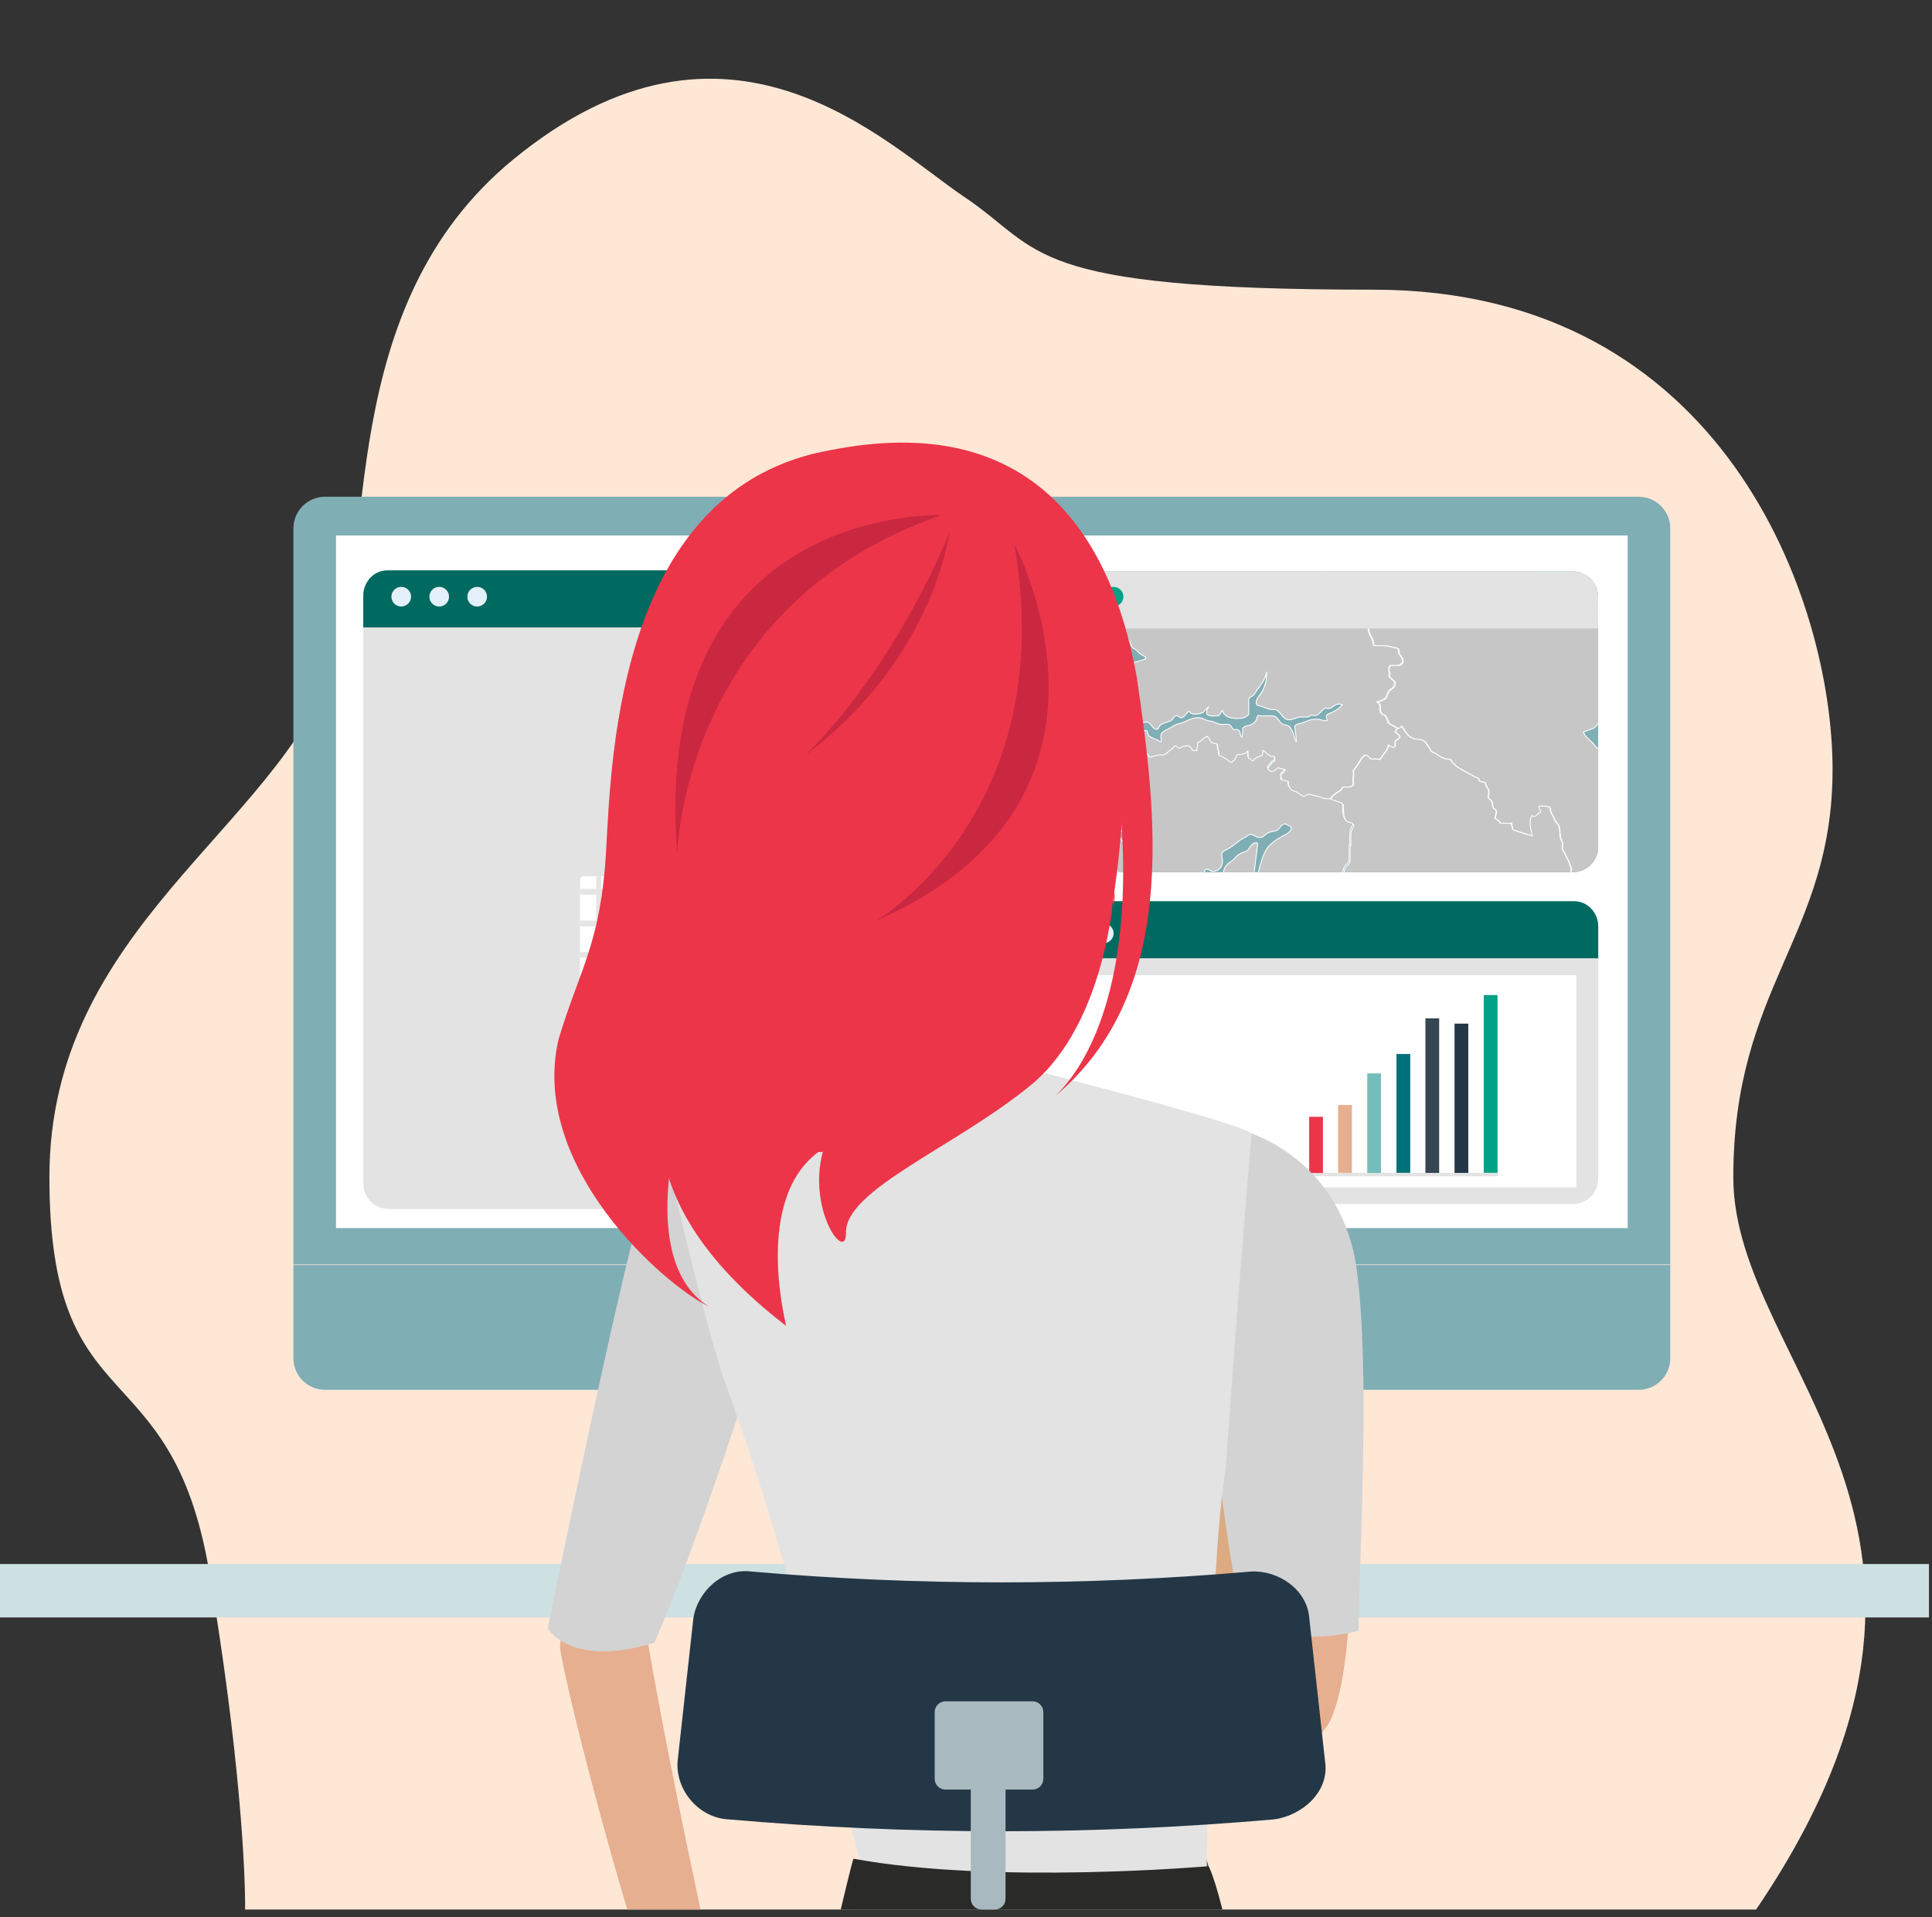 <?xml version="1.0" encoding="utf-8"?>
<!-- Generator: Adobe Illustrator 25.0.0, SVG Export Plug-In . SVG Version: 6.00 Build 0)  -->
<svg version="1.1" id="Layer_1" xmlns="http://www.w3.org/2000/svg" xmlns:xlink="http://www.w3.org/1999/xlink" x="0px" y="0px"
	 viewBox="0 0 2162.5 2146.1" style="enable-background:new 0 0 2162.5 2146.1;" xml:space="preserve">
<rect x="0" y="0" width="2162.5" height="2146.1" fill="#333333" stroke="none"/>
<style type="text/css">
	.st0{fill:#D6EAED;}
	.st1{fill:#243746;}
	.st2{fill:#FFE7D6;}
	.st3{fill:#007079;}
	.st4{fill:#75BDBB;}
	.st5{fill:#FFFFFF;}
	.st6{fill:#CCEFF8;}
	.st7{fill:#364650;}
	.st8{clip-path:url(#SVGID_2_);fill:#FFE7D6;}
	.st9{clip-path:url(#SVGID_2_);}
	.st10{fill:#80AEB5;}
	.st11{fill:#E3E3E3;}
	.st12{clip-path:url(#XMLID_10_);}
	.st13{fill:none;}
	.st14{fill:#C6C6C6;stroke:#FFFFFF;stroke-miterlimit:22.926;}
	.st15{fill:#006A61;}
	.st16{fill:#EC3549;}
	.st17{fill:#E6AF8F;}
	.st18{fill:#00A186;}
	.st19{fill:#E4F1FB;}
	.st20{clip-path:url(#XMLID_11_);}
	.st21{fill:#E5E5E4;}
	.st22{fill:#B4B4B4;}
	.st23{fill:#EBEBEB;}
	.st24{fill:#CDCBCB;}
	.st25{fill:#67BC6C;}
	.st26{fill:#627E8B;}
	.st27{clip-path:url(#SVGID_2_);fill:none;}
	.st28{clip-path:url(#SVGID_2_);fill:#CDE0E2;}
	.st29{fill:#DCAB82;}
	.st30{fill:#D3D3D3;}
	.st31{fill:#C79B77;}
	.st32{fill:#1D1D1B;}
	.st33{fill:#30302F;}
	.st34{fill:#D3A47D;}
	.st35{fill:#C19774;}
	.st36{fill:#4F4F4E;}
	.st37{fill:#2A2A29;}
	.st38{fill:#C92840;}
	.st39{fill:#A8BABF;}
	.st40{clip-path:url(#SVGID_4_);}
	.st41{fill:#D9E2E5;}
	.st42{fill:#CAD5D9;}
	.st43{fill:#D5ECF2;}
	.st44{fill:#B7C1C4;}
	.st45{fill:#B7C8CD;}
	.st46{fill:#A8ABB1;}
	.st47{fill:#CCE1E5;}
	.st48{fill:#BACFD1;}
	.st49{fill:#759CA0;}
	.st50{fill:#EFF8FF;}
	.st51{fill:#8FC3C9;}
	.st52{fill:#739CA0;}
	.st53{fill:#CDEBFF;}
	.st54{opacity:0.2;fill:url(#SVGID_5_);enable-background:new    ;}
	.st55{opacity:0.15;fill:#FFFFFF;enable-background:new    ;}
	.st56{opacity:0.15;fill:url(#SVGID_6_);enable-background:new    ;}
	.st57{opacity:0.1;fill:#FFFFFF;enable-background:new    ;}
	.st58{fill:#CDE0E2;}
	.st59{opacity:0.75;fill:#FFFFFF;enable-background:new    ;}
	.st60{clip-path:url(#XMLID_12_);}
	.st61{clip-path:url(#XMLID_13_);}
	.st62{fill:#F1F1F2;}
	.st63{fill:#76A0A5;}
	.st64{fill:url(#SVGID_7_);}
	.st65{fill:url(#SVGID_8_);}
	.st66{opacity:0.11;fill:#007079;enable-background:new    ;}
</style>
<g>
	<defs>
		<rect id="SVGID_1_" width="2162.5" height="2137.7"/>
	</defs>
	<clipPath id="SVGID_2_">
		<use xlink:href="#SVGID_1_"  style="overflow:visible;"/>
	</clipPath>
	<path class="st8" d="M1940.1,1317.9c0,213.7,317.1,394.2,22.6,824.1H274.3c0.9-43.6-6-181.1-40.1-382.6
		c-42.8-251.9-178.9-162.9-178.9-441.5S309,929.2,375,742.7c45.2-127.7,0-400,198.9-563.7c242-199.1,417.4-17.6,505.8,41.7
		s65.3,103.6,458,103.6s513.5,350,513.5,537S1940.1,1104.2,1940.1,1317.9z"/>
	<g class="st9">
		<g>
			<g>
				<path class="st10" d="M1869.6,1415.5v-824c0-19.5-15.9-35.4-35.4-35.4H363.8c-19.5,0-35.4,15.9-35.4,35.4v824H1869.6z"/>
				<path class="st10" d="M328.4,1416.2v104.3c0,19.5,15.9,35.4,35.4,35.4h1470.4c19.5,0,35.4-15.9,35.4-35.4v-104.3H328.4z"/>
			</g>
			<rect x="376.1" y="599.5" class="st5" width="1445.8" height="775.3"/>
		</g>
		<g>
			<g>
				<g>
					<path id="XMLID_8_" class="st11" d="M1052.6,1353.5H435c-15.6,0-28.3-12.8-28.3-28.3V668c0-15.6,12.8-28.3,28.3-28.3h617.6
						c15.6,0,28.3,12.8,28.3,28.3v657.2C1080.9,1340.7,1068.2,1353.5,1052.6,1353.5z"/>
				</g>
			</g>
		</g>
		<g>
			<defs>
				<path id="XMLID_6_" d="M1760.5,976.5h-617.6c-15.6,0-28.3-12.8-28.3-28.3V668c0-15.6,12.8-28.3,28.3-28.3h617.6
					c15.6,0,28.3,12.8,28.3,28.3v280.2C1788.8,963.7,1776.1,976.5,1760.5,976.5z"/>
			</defs>
			<clipPath id="XMLID_10_">
				<use xlink:href="#XMLID_6_"  style="overflow:visible;"/>
			</clipPath>
			<g class="st12">
				<g>
					<g>
						<path id="XMLID_7_" class="st10" d="M1760.6,976.5H1143c-15.6,0-28.3-12.8-28.3-28.3V668c0-15.6,12.8-28.3,28.3-28.3h617.6
							c15.6,0,28.3,12.8,28.3,28.3v280.2C1788.9,963.7,1776.2,976.5,1760.6,976.5z"/>
					</g>
					<path class="st13" d="M1760.6,976.5H1143c-15.6,0-28.3-12.8-28.3-28.3V668c0-15.6,12.8-28.3,28.3-28.3h617.6
						c15.6,0,28.3,12.8,28.3,28.3v280.2C1788.9,963.7,1776.2,976.5,1760.6,976.5z"/>
					<path class="st13" d="M1760.6,976.5H1143c-15.6,0-28.3-12.8-28.3-28.3V668c0-15.6,12.8-28.3,28.3-28.3h617.6
						c15.6,0,28.3,12.8,28.3,28.3v280.2C1788.9,963.7,1776.2,976.5,1760.6,976.5z"/>
					<path class="st13" d="M1760.6,976.5H1143c-15.6,0-28.3-12.8-28.3-28.3V668c0-15.6,12.8-28.3,28.3-28.3h617.6
						c15.6,0,28.3,12.8,28.3,28.3v280.2C1788.9,963.7,1776.2,976.5,1760.6,976.5z"/>
					<path class="st13" d="M1760.6,976.5H1143c-15.6,0-28.3-12.8-28.3-28.3V668c0-15.6,12.8-28.3,28.3-28.3h617.6
						c15.6,0,28.3,12.8,28.3,28.3v280.2C1788.9,963.7,1776.2,976.5,1760.6,976.5z"/>
					<path class="st13" d="M1760.6,976.5H1143c-15.6,0-28.3-12.8-28.3-28.3V668c0-15.6,12.8-28.3,28.3-28.3h617.6
						c15.6,0,28.3,12.8,28.3,28.3v280.2C1788.9,963.7,1776.2,976.5,1760.6,976.5z"/>
					<path class="st14" d="M1790.9,998.3c-2.1,0.7-4.3,1.7-4.3,3.9c0,1.6,0.3,2.5,0.3,4.1c0,4.1-2.4,6.3-5.2,9.1
						c-1.4,1.4-2,2.5-3.1,4.1l0,0c-1.6-0.2-1.9-1.2-3.5-1.2c-1,0-1.5,1.1-1.8,2.1c-0.4,1.2-0.8,2.2-1.3,3.4
						c-0.8,2.1-2.4,3.4-3.4,5.5c-1.3,0.2-2.4,0.1-3.1,1c-0.5,0.6-0.3,1.3-0.3,2.1c0,2.7,1,4.1,1,6.8c0,3.5-2.9,4.9-2.9,8.4
						c0,1,0.8,1.6,0.8,2.6c0.1,2.9-0.5,4.7,0,7.6c0.5,2.8,0.1,5,2.1,7.1c0.5,0.5,0.7,1,1.3,1c2.7,0,4.2-0.4,6.8-1
						c1.2-0.3,2-0.1,3.1-0.5c0.8-0.3,1.7-0.4,2.5-0.7l0,0c0.4,1.2,0.6,2.6,0.6,4.2c0,3.6-0.8,5.6-0.8,9.2c0,3.5,0.4,6.2,2.9,8.6
						c1.6,1.6,1.8,0.3,3,2.1c1.2,1.7,1.7,3.8,1.7,5.9l1.4,11.6c0,4.8-5.7,5.6-10.3,6.9c-3.9,1-5.9,2.4-9.9,2.4l0,0l0.5-31
						c-1.9,0-3.1,0.3-4.9-0.3c-1.2-0.3-1.8-1.3-3.1-1.3c-1.2,0-2.2,0-3.1,0.8c-1,0.9-1.2,2.1-2.4,2.9c-2.2,1.4-4.1,1-6.8,1
						c-3.5,0-5.4-0.3-8.9-0.5c0.1,1.6,0.1,2.5,0,4.2c-1.6,0-2.6,0.3-4.2,0.8c-0.4,0.1-0.6,0.5-1,0.5c-1.2,0-1.5-1.3-2.1-2.4
						c-0.5-0.9-1-1.3-1.6-2.1l-1,0.3c-0.9,2.5-1.4,4-2.1,6.5c-0.2,0.8-0.3,1.4-0.8,2.1c-0.5,0.7-1.6,0.6-2.1,1.3
						c-0.4,0.6-0.1,1.4-0.3,2.1c-0.1,0.4-0.5,0.6-0.5,1c0,1.4,0.9,2.1,1.6,3.4c1.5,3,2.2,4.8,3.9,7.6c2.8,4.5,3.7,7.7,7.6,11.5
						l-4.2,1.8h-7.3c-2.9,0-4.4,1.8-7.4,1.8c-1.3,0-2-0.5-3.1-1c-0.5-0.3-0.5-1-1-1c-1.3,0-2,0.9-3.1,1.3c-1,0.3-2.1,0.5-2.1,1.6
						c0,2.7-0.1,4.1,0.9,6.5l0,0h-5c-2.9,0-4.5,1.3-7.4,1.3c-1.8,0-2.6-1.6-3.4-3.1c-1-2-1.8-3.1-2.6-5.2c-0.8-2-0.7-4.1-2.6-5
						c-0.7-0.3-1.3,0-2.1,0c-1-0.1-1.6-0.3-2.7-0.3c-1,0-1.6,0.1-2.6,0.3c0.6-2.5,0.7-3.9,1-6.3c0.2-1.4,0.8-2.2,0.8-3.7
						c0-1.6-1.8-2.1-2.6-3.4c-1.2-1.8-1.4-3.1-1.8-5.2c-0.7-3.6-1.2-5.8-1.8-9.4c-0.6-3.8-1.3-5.9-2.9-9.4c-0.1-0.3,0.2-0.8,0-1
						c-1-1.4-2.8-0.8-4.2-1.8s-1.8-2.4-1.8-4.1v-5.3l1.8-8.4c-0.5-0.7-0.8-1.3-1.6-1.6c-0.7-0.3-1.4-0.1-2.1-0.3
						c-2.6-0.9-3.9-2-6.3-3.1c-2-1-3.1-1.5-5.2-2.1c-0.7-0.2-1.6,0-2.1-0.5c-1.2-1.3-0.3-2.9-0.3-4.7c0-3.1-0.1-4.8,0.3-7.9
						c0.1-1.2,0.5-1.9,0.5-3.1c0-2.8-1.8-4.2-3.7-6.3c-2.2-2.4-4-3.5-7.1-4.5c-1.7-0.5-2.6-1.2-4.2-2.1c-1.2-0.6-2.5-0.7-3.1-1.8
						c-0.6-1,0-1.9,0-3.1c-0.1-1.7-0.5-2.7-0.5-4.4v-7.7c0-1.7-0.7-2.6-1.3-4.1c-1.8-4.5-4.6-6.8-9.2-8.6c-2.6-1-4-2.1-6.5-3.1
						c-1.6-0.7-2.9-0.9-4.4-1.8c-1.8-1.2-2.5-2.4-4.2-3.7c-4.3,0-6.7,0.1-10.9,0.1c-3.9,0-6.1,1.8-10,1.8c-1.8,0-2.9-0.7-4.7-1
						c-2-0.4-3.2-0.3-5.2-0.3c-1.6,0-2.6-0.1-4.2,0c-2,0.2-3,0.8-5,0.8c-2.7,0-4.3,0-6.8-0.8c-1.2-0.4-1.9-0.8-3.1-0.8
						c-1.2,0-1.9,0.5-3.1,0.5c-1.8,0-2.9-1-4.7-1c-2.1,0-3,1.7-4.4,3.1c-2.2,2.2-4.2,2.9-7.3,3.1c-3.1,1.5-5.1,2.7-8.4,3.7
						c-2.7,0.8-4.2,1.6-6.3,3.4c-0.8,0.7-1.4,1.6-2.6,1.6c-1.9,0-2.9-1-4.7-1.6c-1.5-0.5-2.6-0.4-4.2-0.5c-1.6-0.1-2.5-0.5-4.2-0.5
						c-5,0-8,0.8-12.8,2.1c-1.2,0.3-2.3,1-3.6,1.4l0,0c1.2-2.4,1.6-3.8,2.8-6.1c3.1-5.7,4.6-9.1,6.8-15.2c1.5-4,1.6-6.7,3.1-10.7
						c0.7-1.9,1.8-2.8,3.1-4.2c0.3-0.3,0.9-0.4,1-0.8c1.2-2.2,1.6-3.7,1.6-6.2v-10.8l0.8-6.3v-9.7c0-2.9,0.7-4.6,1.8-7.3
						c0.5-1.2,1.6-1.8,1.6-3.1c0-2.1-2.8-1.8-4.7-2.6c-2.1-0.9-3.7-1.8-4.7-3.9c-1.9-3.8-2-6.5-2.1-10.7c0-1.2-0.3-1.9-0.3-3.1
						c0-0.8,0.4-1.4,0.3-2.1c-0.4-1.9-2.6-2-4.4-2.6c-1.6-0.5-2.5-1-4.2-1.6c-2.5-0.8-4.9-1-6.1-3.3l0,0c3.1-3.4,4.8-5.3,8.7-7.7
						c1.6-1,2.9-1.5,3.9-3.1c0.4-0.7,0.6-1.6,1.3-2.1c1.3-0.9,2.5-0.2,4.2-0.3c3.3-0.1,7.7-0.1,7.8-3.4c0.1-2-0.4-3.2-0.3-5.2
						c0.1-2.2,0.5-3.5,0.5-5.7c0-1.3-0.3-2-0.3-3.3c0-1.6,1.2-2.3,2.1-3.6c1.4-2,2.4-3,3.7-5c1.8-2.7,2.1-5.1,4.7-7.1
						c1.3-1,2-2.4,3.7-2.4c3.1,0,3.7,4.4,6.8,4.4c1.2,0,1.9-0.3,3.1-0.3c1.4,0,2.3,0.1,3.7,0.3c0.5,0,0.6,0.5,1,0.5
						c1.7,0,2.4-1.7,3.1-3.1c0.9-1.6,1.6-2.5,2.9-3.9c2.7-3,3.7-5.5,5-9.4c1.8,1.4,2.9,2.6,5.2,2.6c0.9,0,1.7-0.5,2.1-1.3
						c0.1-0.3-0.3-0.6-0.3-1V831c0-3.1,5.2-3.1,5.2-6.3c0-1.4-1.3-2-2.4-2.9c-1-0.9-1.7-1.8-2.9-2.6c1-1.5,2-2.3,2.9-3.9l0,0
						c0.4,0,0.7-0.3,1-0.3c1.5,0,2-1.5,3.1-2.4c1.2,2.1,2.1,3.3,3.4,5.2c2.4,3.7,4.1,6.1,8.1,8.1c5,2.5,9.2,0.7,13.9,3.7
						c1.6,1,1.8,2.4,2.9,3.9c1.1,1.6,2.1,2.5,3.1,4.2c0.5,0.8,0.5,1.6,1,2.4c1.1,1.4,2.2,2,3.9,2.6c2.2,0.8,3.3,2,5.2,3.1
						c3,1.8,5,2.8,8.4,3.7c2,0.5,3.4,0.1,5.2,1c0.9,0.4,0.5,1.6,1,2.4c0.8,1,1.6,1.4,2.6,2.4c1.4,1.3,2.2,2.4,3.9,3.4
						c5.4,3.3,8.6,5.1,14.1,8.1c2.8,1.5,4.5,2.2,7.3,3.7c1,0.5,1.8,0.6,2.4,1.6c0.3,0.7,0.2,1.5,0.8,2.1c0.9,0.9,1.9,0.8,3.1,1
						c1.2,0.3,2.4-0.1,3.1,0.8c0.3,0.4,0.1,0.9,0.3,1.3c0.5,1.2,0.7,2,1.3,3.1c1.1,2.1,2.6,3.3,2.6,5.8c0,2.4-0.8,3.9-0.8,6.3
						c0,1,1,1.5,1.8,2.1c1.1,0.9,1.9,1.6,2.4,2.9c0.5,1.5,0.4,2.6,0.8,4.2c0.3,1.2,0.3,2.2,1,3.1c0.5,0.7,1.5,0.7,2.1,1.3
						c1,1,1,2.2,1,3.7c0,2-1.3,3-1.3,5c0,2.4,2.9,2.6,4.4,4.5c0.7,0.8,0.6,1.8,1.6,2.1c0.7,0.2,1.3,0,2.1,0c4-0.1,6.2,0.5,10.2,0
						c0,1.6,0.3,2.7,0.8,4.2c0.4,1.2,0.2,2.2,1,3.1c0.9,0.9,2,0.9,3.1,1.3c1.6,0.6,2.6,0.8,4.2,1.3c5.3,1.8,8.4,2.8,13.9,4.2
						c-0.9-5.6-2.4-8.6-2.4-14.1c0-3.3,0.2-5.5,1.8-8.4c1,0.3,1.6,0.8,2.6,0.8c1.6,0,2.3-1.2,3.7-2.1c0.7-0.5,1.2-1,1.8-1.6
						c1-0.8,2.1-1.3,2.1-2.6c0-0.5-0.8-0.4-1-0.8c-0.9-1.5-1.2-2.6-1.3-4.4c2.4,0,3.8-0.1,6.2-0.1c0.9,0,1.3,0.5,2.2,0.5
						c1.3,0.1,2.4-0.3,3.4,0.5c1.6,1.4,1,3.3,1.8,5.2c1.7,4.1,3.3,6.3,5,10.5c1.8,2.4,3.2,3.5,4.2,6.3c1.2,3.5,0.9,5.7,1.3,9.4
						c0.1,1.2,0.1,2,0.3,3.1c0.5,2.6,2,3.7,2.4,6.3c0.2,2-0.3,3.2-0.3,5.2c0,2.2,1.4,3.2,2.4,5.2c2.6,5.7,4.8,8.6,6.5,14.6
						c0.5,1.6,1.3,2.3,1.3,3.9c0,0.8-0.5,1.3-0.5,2.1c0,2,1.7,2.7,3.4,3.7c1.7,0.9,2.2,2.4,3.9,3.1c0.7,0.3,1.4,0.2,2.1,0.5
						c0.4,0.2,0.4,0.8,0.8,1c2,1.5,3,2.7,5.2,3.9c2,1.1,3.5,1.5,5.5,2.6C1784.5,992.5,1786,995.5,1790.9,998.3L1790.9,998.3z"/>
					<path class="st14" d="M1492.7,1004.3c1.2-0.4,2.3-1.1,3.6-1.4c4.8-1.3,7.8-2.1,12.8-2.1c1.6,0,2.5,0.4,4.2,0.5
						c1.6,0.1,2.7,0.1,4.2,0.5c1.8,0.6,2.8,1.6,4.7,1.6c1.2,0,1.8-0.8,2.6-1.6c2.1-1.8,3.6-2.6,6.3-3.4c3.3-1,5.3-2.2,8.4-3.7
						c3.1-0.2,5.2-1,7.3-3.1c1.4-1.4,2.4-3.1,4.4-3.1c1.8,0,2.9,1,4.7,1c1.2,0,1.9-0.5,3.1-0.5c1.2,0,2,0.4,3.1,0.8
						c2.5,0.8,4.1,0.8,6.8,0.8c2,0,3-0.6,5-0.8c1.6-0.1,2.6,0,4.2,0c2,0,3.3-0.1,5.2,0.3c1.8,0.3,2.9,1,4.7,1c3.9,0,6.1-1.8,10-1.8
						c4.3,0,6.7-0.1,10.9-0.1c1.7,1.4,2.4,2.6,4.2,3.7c1.5,1,2.8,1.2,4.4,1.8c2.6,1,3.9,2.1,6.5,3.1c4.5,1.8,7.3,4.1,9.2,8.6
						c0.7,1.6,1.3,2.4,1.3,4.1v7.7c0,1.7,0.5,2.7,0.5,4.4c0,1.2-0.6,2.1,0,3.1c0.7,1.2,2,1.2,3.1,1.8c1.6,0.9,2.5,1.6,4.2,2.1
						c3.1,1,4.9,2.1,7.1,4.5c1.8,2,3.7,3.5,3.7,6.3c0,1.2-0.4,1.9-0.5,3.1c-0.3,3.1-0.3,4.8-0.3,7.9c0,1.8-0.9,3.4,0.3,4.7
						c0.5,0.5,1.4,0.3,2.1,0.5c2.1,0.6,3.3,1.1,5.2,2.1c2.4,1.2,3.7,2.3,6.3,3.1c0.7,0.2,1.4,0,2.1,0.3c0.8,0.3,1,0.9,1.6,1.6
						l-1.8,8.4v5.3c0,1.8,0.5,3.1,1.8,4.1c1.4,1,3.1,0.5,4.2,1.8c0.2,0.3-0.1,0.7,0,1c1.6,3.5,2.3,5.6,2.9,9.4
						c0.6,3.7,1.1,5.8,1.8,9.4c0.4,2.1,0.7,3.5,1.8,5.2c0.9,1.3,2.6,1.8,2.6,3.4c0,1.4-0.6,2.3-0.8,3.7c-0.4,2.4-0.5,3.8-1,6.3
						c1-0.1,1.6-0.3,2.6-0.3s1.6,0.2,2.7,0.3c0.8,0,1.4-0.3,2.1,0c1.9,0.9,1.8,3,2.6,5c0.8,2.1,1.6,3.3,2.6,5.2
						c0.8,1.5,1.6,3.1,3.4,3.1c2.9,0,4.5-1.3,7.4-1.3h5l0,0c-0.7,4.5,0.3,6.8,0.3,11.3c0,0.5-0.5,0.6-0.7,1
						c-0.5,1.6-1.3,2.5-1.3,4.2c0,0.5,0.8,0.4,1,0.8c0.3,0.4,0.5,0.7,0.8,1c1.6,1.8,2.6,2.8,3.7,5c1.2,2.4,2.1,3.8,2.9,6.3
						c0.6,1.9,0,3.3,0.5,5.2c0.4,1.4,1.6,1.8,2.4,3.1c1,1.8,1.1,3.2,1.6,5.2l-0.3,1c-2.6,0-4,1-6.3,2.1c1,4.3,0.7,6.9,1,11.2
						c0.1,1.9,0.5,2.9,0.5,4.8c0,2.1-1,3.3-1,5.4c0,1.1,0.5,1.7,0.5,2.8v3.2l-1,0.3c-1.6-0.8-2.6-1.3-4.2-1.8
						c-0.9,1.9-1,3.6-1.8,5.5l0,0c-0.8-0.6-1.6-1.1-2.6-1.5c-2.1-1.1-4.8,8.3-8,11.5c-2.6,2.6-6,3.7-6,7.3c0,1.1,1,1.5,1,2.6
						c0,3.9-3.8,5.4-7.3,6.8c-3.9,1.6-5.4,3.9-8.4,6.8c-2.9,2.9-5.2,5.3-7.3,7.8l0,0c-2.5-1.2-4.4-2.3-6.8-3.7
						c-0.9-0.5-1.2-1.2-2.1-1.6c-1.2-0.5-2.2-0.9-3.1-1.8c-2-2-2.9-3.5-3.9-6c-0.8-2-0.7-3.5-1.8-5.2c-1-1.6-2.3-2.2-3.9-3.1
						c-3.2-2-4.6-3.8-7.6-6c-1.6-1.2-2.9-1.6-3.9-3.4c-1.6-2.9-1.8-4.8-2.4-8.2l-7.6,0.1l-6.3-0.8c-0.1,1.8-0.7,2.8-1.3,4.4
						c-0.7,1.8-1.8,2.4-2.9,3.9c-0.3,0.4-1,0.3-1,0.8c0,1,1,1.3,1.6,2.1c1,1.2,2,1.8,3.7,2.1c-1.1,2.2-2.2,3.3-3.9,5
						c-1.2,3.8-1.9,5.8-3.7,9.4c-1.3-0.3-2.3-0.5-3.1-1.6c-0.7-0.8-0.7-1.6-1.6-2.1c-1.5-1-2.7-1.3-3.9-2.6
						c-1.7-1.8-2.4-3.1-3.7-5.2c-1-1.7-1.7-2.7-3.1-4.2c-0.3-0.3-0.3-1-0.8-1c-1.9,0-3.1,0.7-4.7,1.6c-1.7,0.9-2.5,1.9-3.9,3.1
						c-0.9,0.7-0.9,2.1-2.1,2.1c-3.1,0-4.8-1.4-7.6-2.6c-1.2-0.5-1.9-1.1-3.1-1.3c-1.6-0.3-3,0-3.9-1.3c-0.5-0.7-0.5-1.4-1-2.1
						c-1.4-2-3.3-2.2-5.2-3.7c-0.4-0.3-0.4-0.8-0.8-1c-0.7-0.5-1.4-0.8-2.1-1.3c-2.1-1.4-3.5-2.6-6.1-2.6c-1.4,0-2.2,0.3-3.6,0.3
						c-1.2,0-1.9-0.1-3.1-0.1v5.1l-1,2.1c-2.4-1-4-1.2-6.3-2.4c-0.8-0.4-1.3-1-2.1-1.3c-0.7-0.3-1.5-0.1-2.1-0.5
						c-0.7-0.5-0.9-1.3-1.3-2.1c-2.2-4.1-3.7-6.3-5.8-10.5c-0.6-1.2-0.9-2.2-1.6-3.4c-1.2-2-2.2-3.1-3.4-5.2
						c-0.7-1.3-0.9-2.3-1.8-3.4c-1.4-1.6-2.4-2.4-3.4-4.2c-1.8-3.1-3.7-4.4-5-7.6c-0.3-0.7-0.3-1.4-0.5-2.1
						c-0.7-1.6-1.8-2.4-1.8-4.2s0.8-2.8,1.8-4.2c0.7-0.9,2.1-0.9,2.1-2.1c0-1.6-1.2-2.2-1.8-3.7s-0.6-2.6-1-4.2
						c-1-3.8-1.4-6.3-3.9-9.4c-1.3-1.6-2.9-1.8-5-2.3c-0.7-0.1-1.5,0-2.1-0.5c-0.7-0.5-0.7-1.3-1-2.1c-0.8-1.6-0.9-2.6-1.6-4.2
						c-0.5-1.2-0.8-2-1.3-3.1c-0.4-0.9-2.1-0.5-2.1-1.6c0-0.5,0.5-0.6,0.5-1.1c0-1.8,0-2.9,0.8-4.4c1.4-2.5,3-3.5,3.9-6.3l-7.8-18.8
						c0.1-1.1,0.7-1.6,1-2.6c0.5-1.7,0.5-2.9,0.5-4.7c0-1.4-0.3-2.7-1.6-3.1c-0.7-0.3-1.4,0.3-2.1,0c-0.8-0.3-1.1-1.1-1.6-1.8
						c-0.7-1.1-1.8-1.8-1.8-3.1c0-0.8,0.7-1.4,0.3-2.1c-0.5-0.8-1.3-0.7-2.1-1c-1.2-0.6-1.9-1-3.1-1.6c-0.9,1.6-1.6,2.6-2.6,4.2
						c-0.5,0.9-1,1.8-2.1,1.8c-2.9,0-4.4-1.8-6.5-3.7c-1-0.9-2.1-1.2-3.4-1.8c-1.1-0.6-1.9-1.3-3.2-1.3c-0.4,0-0.9-1-1.2-1l0,0
						c-2.5-1.2-3.9-2.2-6-3.9c-0.7-0.5-1.4-0.9-2.1-1.3c-0.3-0.1-0.9,0-1-0.3c-0.4-0.6-0.1-1.3,0-2.1c0.4-4.9-0.1-7.9-1.3-12.7l0,0
						c0.5-2.4,2.2-3.1,3.1-5.4c0.9-2,1.2-3.3,1.6-5.5c0.3-1.6,0.8-2.5,0.8-4.1v-5.4c0-2.8,1.3-4.3,2.6-6.7c2.4-4.2,3.6-6.7,7.1-10.2
						c2.6-2.6,5-2.9,8.4-3.9c2.5-0.7,4.2-0.9,6.3-2.4c1.3-0.9,2.4-1.8,2.4-3.4c0-3.1-0.6-5.1,0.8-7.8
						C1489,1007.7,1491.4,1006.9,1492.7,1004.3L1492.7,1004.3z"/>
					<path class="st14" d="M1710.2,572.3c-2.2,2.4-3.9,3.2-5.4,6.2c-1.2,2.4-1.8,3.9-3.1,6.3c-1.1,2-2.3,3.5-4.4,4.2
						c-1.6,0.6-3.3,0.1-4.5,1.3c-0.9,0.9-1,1.8-1,3.1c0,0.9,0.9,1.3,1.3,2.1c0.3,0.7,0.5,1.3,0.8,2.1c0.5,1.6,0.5,3.1,1.8,4.2
						c2,1.7,4.2,0.8,6.5,1.8c1.7,0.7,2.6,1.6,4.2,2.6c3.7,2.3,5.8,3.7,9.4,6c1.6,1,2.6,1.6,3.9,2.9c1.4,1.3,3.4,1.9,3.4,3.9
						c0,0.8,0.1,1.5-0.3,2.1c-0.2,0.3-0.8,0.1-1,0.3c-1.6,1.2-3.2,1.7-3.9,3.7c-0.8,2.2-0.8,3.7-0.8,6c0,1.8,0.6,2.8,0.6,4.6v13.7
						c6.1,1.1,10.3,0.9,14.8,5c-0.1-1.9-0.1-3,0-4.9c1.3,0.1,2-0.1,3.3-0.1c2.7,0,5.1-0.3,6.9,1.8c0.5,0.7,0.5,1.4,0.8,2.1
						c0.6,1.2,1.3,1.8,2.1,2.9l-8.4,24.6c4.1,1.4,5.4,5.2,9.7,5.2h5.4l7.1,2.6c2.8,1.8,3.4,4.2,5.8,6.5c1,1,1.4,2.4,2.9,2.4
						c2,0,3-1.4,3.9-3.1c1.4-2.5,2.4-4.1,4.4-6c1.4-1.3,2.3-2.5,4.2-3.1c1.1-0.4,2-0.3,3.1-0.5c1.2-0.2,1.8-1,3.1-1
						c0.7,0,1,0.7,1.3,1.3c0.8,1.6,1.1,2.6,1.8,4.2c1,2.3,1.4,3.9,2.1,6.3c0.7,2.3,0.3,3.9,0.8,6.3c0.5,2.5,1,4,1,6.5
						c0.1,1.6,0.3,2.5,0.5,4.2c0.8,6.3,1.4,9.7,2.4,16c0.3,2,0.8,3.2,0.8,5.2c0,0.9-1.6,0.9-1.6,1.8c0,1.8,1,2.7,1.8,4.2
						c1.3,2.5,2.2,4,3.4,6.5c1.8,3.9,3.1,6.3,4.4,10.5c1,3.3,1.8,5.1,2.9,8.4c0.5,1.3,1.2,2,1.6,3.4c0.2,0.7,0.1,1.4,0.3,2.1
						c0.6,2.2,1.6,3.5,1.6,5.8c0,1.4-1.4,1.9-2.6,2.4c-1.6,0.6-2.7,1-4.2,1.8c-1.2,0.7-2.2,1.1-2.9,2.4c-0.5,1-0.1,2-0.5,3.1
						c-0.9,2.4-2.9,2.9-4.2,5.2c-1.8,3.2-2.9,5.2-3.9,8.6c-1.4,4.7-2.3,7.8-5.8,11.3c-1,1-1.5,2-2.6,2.9c-1.6,1.4-3.2,1.6-5.2,2.4
						c-2.9,1.2-4.5,1.9-7.6,2.6c0.9,2.7,1.6,4.5,3.7,6.3c0.8,0.7,1.4,0.9,2.1,1.6c0.7,0.7,0.8,1.4,1.6,2.1s1.4,0.8,2.1,1.6
						c2.9,2.9,4,5.4,7.3,7.9c3.7,2.7,5.3,5.5,6.5,9.9c0.3,1.2,0.1,2,0.5,3.1c0.7,2.3,2.4,3.3,2.4,5.8c0,3.1-0.8,5-2.1,7.8
						c-0.3,0.6-0.8,0.9-0.8,1.6c0,1.2,1.6,1.2,2.1,2.4c0.7,1.5,0.7,2.6,1.3,4.2c0.9,2,2.8,2.5,5,2.6s3.3,1.1,5.2,2.1
						c2.1,1.1,3.3,2.6,5.2,3.9c2,1.3,3.1,2.2,5,3.7c4,3.1,6.7,4.5,10.7,7.6c0.7,0.5,1.1,1.3,1.8,1.8c1,0.8,2.4,0.8,3.1,1.8
						c0.5,0.6,0.3,1.4,0.5,2.1c1.1,3.5,2.5,4.9,4.2,8.2l0,0c-0.5,1.2-1.1,2.6-1.5,3.8c-0.5,1.3-1.6,1.8-2.1,3.1
						c-1,2.4-1.2,4-1.8,6.5c-0.5,2.2-0.3,3.9-2.1,5.2c-0.6,0.4-1.4,0.3-2.1,0.5c-2.1,0.7-3.3,1.2-5.5,1.3c-1.6,1.1-2.4,2.8-3.9,3.9
						c-2.2,1.6-3.9,2.1-6.5,2.1c-2.5,0-4.2-0.2-6.5-1.3c-1.9-0.9-2.4-2.5-3.9-3.9c-1.8-1.7-2.9-2.9-3.9-5.2
						c-0.9,1.9-2.5,2.5-2.9,4.4c-0.3,1.3-0.3,2.2-0.3,3.5c0,2.7,0.8,4.3,0.8,6.9c0,1-1.3,1.2-2.1,1.8c-0.3,0.2-0.1,0.7-0.3,1
						c2.2,0,3.6-0.1,5.8,0.3c2.5,0.5,3.8,1.6,6.3,2.4c0.3,0.1,0.7-0.1,1,0c2.5,0.6,4,0.8,6.5,0.8c0,2.5,1.1,3.8,2.1,6
						c0.5,1.1,0.5,2,0.8,3.1c0.3,1,1,1.5,1,2.6c0,1.2-0.9,1.7-1.6,2.6c-1.5,2-2.5,3.1-4.2,5c-2.6,2.7-3.3,5-4.7,8.4
						c-1,2.4-2,3.7-2.6,6.3c-1.1,4.6-0.8,7.3-1.6,12l0.5,2.1c-2,0.8-3.1,1.5-5.2,2.1c-1.7,0.5-2.9,0.5-4.4,1.3
						c-1.6,0.9-2.5,1.6-4.1,2.5l0,0c-4.9-2.8-6.4-5.8-11.3-8.5c-2-1.1-3.5-1.5-5.5-2.6c-2.2-1.2-3.3-2.4-5.2-3.9
						c-0.4-0.3-0.4-0.9-0.8-1c-0.7-0.3-1.4-0.3-2.1-0.5c-1.8-0.8-2.2-2.2-3.9-3.1c-1.7-0.9-3.4-1.7-3.4-3.7c0-0.8,0.5-1.3,0.5-2.1
						c0-1.6-0.8-2.4-1.3-3.9c-1.8-6.1-4-9-6.5-14.6c-0.9-2-2.4-3-2.4-5.2c0-2,0.5-3.2,0.3-5.2c-0.3-2.6-1.8-3.7-2.4-6.3
						c-0.2-1.2-0.1-1.9-0.3-3.1c-0.5-3.7-0.1-5.9-1.3-9.4c-1-2.8-2.4-3.9-4.2-6.3c-1.7-4.1-3.3-6.3-5-10.5c-0.8-2-0.3-3.9-1.8-5.2
						c-1-0.9-2.1-0.4-3.4-0.5c-0.9-0.1-1.3-0.5-2.2-0.5c-2.4,0-3.8,0.1-6.2,0.1c0.1,1.8,0.5,2.9,1.3,4.4c0.2,0.4,1,0.3,1,0.8
						c0,1.3-1.1,1.8-2.1,2.6c-0.7,0.5-1.1,1.1-1.8,1.6c-1.4,0.9-2,2.1-3.7,2.1c-1,0-1.6-0.5-2.6-0.8c-1.6,2.9-1.8,5-1.8,8.4
						c0,5.6,1.4,8.6,2.4,14.1c-5.5-1.4-8.6-2.4-13.9-4.2c-1.6-0.5-2.6-0.7-4.2-1.3c-1.2-0.4-2.3-0.4-3.1-1.3c-0.9-0.9-0.7-1.9-1-3.1
						c-0.5-1.5-0.8-2.5-0.8-4.2c-4,0.5-6.2-0.1-10.2,0c-0.8,0-1.4,0.2-2.1,0c-1-0.3-0.9-1.3-1.6-2.1c-1.6-1.8-4.4-2-4.4-4.5
						c0-2,1.3-3,1.3-5c0-1.5,0-2.6-1-3.7c-0.6-0.6-1.6-0.7-2.1-1.3c-0.8-1-0.8-1.9-1-3.1c-0.4-1.6-0.3-2.7-0.8-4.2
						c-0.5-1.3-1.2-2-2.4-2.9c-0.8-0.6-1.8-1-1.8-2.1c0-2.4,0.8-3.9,0.8-6.3s-1.5-3.7-2.6-5.8c-0.6-1.1-0.8-2-1.3-3.1
						c-0.2-0.5,0.1-0.9-0.3-1.3c-0.8-0.9-2-0.5-3.1-0.8c-1.2-0.3-2.2-0.1-3.1-1c-0.6-0.6-0.5-1.4-0.8-2.1c-0.5-1-1.4-1.1-2.4-1.6
						c-2.8-1.4-4.5-2.2-7.3-3.7c-5.6-3-8.7-4.8-14.1-8.1c-1.7-1-2.5-2.1-3.9-3.4c-1-0.9-1.8-1.3-2.6-2.4c-0.5-0.7-0.2-2-1-2.4
						c-1.8-0.9-3.2-0.6-5.2-1c-3.4-0.8-5.4-1.8-8.4-3.7c-2-1.2-3.1-2.4-5.2-3.1c-1.7-0.6-2.8-1.2-3.9-2.6c-0.5-0.7-0.5-1.6-1-2.4
						c-1-1.6-2-2.6-3.1-4.2c-1-1.6-1.3-2.9-2.9-3.9c-4.6-2.9-8.9-1.2-13.9-3.7c-4-2-5.7-4.4-8.1-8.1c-1.3-2-2.2-3.1-3.4-5.2
						c-1.2,0.9-1.6,2.4-3.1,2.4c-0.4,0-0.7,0.3-1,0.3l0,0c-2.5-1.2-4.6-2.5-7.1-3.9c-1.6-0.9-2.6-1.3-3.9-2.6c0-0.4,0.6-0.5,0.5-0.8
						c-0.5-1.2-1-1.9-1.6-3.1c-0.7-1.7-1.1-3.1-2.6-4.2c-1.2-0.9-2.4-0.7-3.4-1.8c-2.6-2.9-1.2-5.9-2.1-9.7
						c-0.4-1.7-1.5-2.4-2.9-3.4c1.2-0.4,2-0.5,3.1-0.8c1-0.3,1.4-1,2.4-1.3c1.7-0.6,3.2-0.8,4.2-2.4c1-1.5,1.1-2.8,1.8-4.4
						c1.1-2.5,2.2-4.1,4.4-5.8c0.7-0.5,1.5-0.7,2.1-1.3c1.6-1.7,1.8-3.4,1.8-5.8c0-1.5-1.5-2-2.6-2.9c-0.4-0.3-0.5-0.8-0.8-1
						c-1.3-1.2-2.9-1.8-2.9-3.7c0-1.2,0.7-1.9,0.5-3.1c0-0.5-0.5-0.7-0.5-1c-0.2-1.4-0.3-2.4-0.3-3.9c0-1.4,0.7-2.4,1.6-3.4h5.2
						c2.5,0,4.1,0.1,6.3-0.8c0.5-0.1,0.4-0.7,0.8-1c1-0.9,1.6-1.8,1.6-3.1c0-3.1-1.9-4.6-3.4-7.3c-0.5-0.8-0.8-1.2-1-2.1
						c-0.5-1.6,0.3-3-0.8-4.2c-0.5-0.7-1.2-0.8-2.1-1c-1.5-0.5-2.6-0.7-4.2-1c-4.6-1.1-7.3-1.6-12.1-1.6h-5.9
						c-0.9,0-1.5,0.1-2.2-0.3c-1.8-1.2-1.2-3.2-1.8-5.2c-0.9-3-2.2-4.4-3.4-7.3c-1.4-3.4-1.6-5.7-1.8-9.4c-0.1-2.2-0.5-3.5-0.5-5.8
						c0-1.8,0.3-3,0.8-4.7c0.3-0.8,0.8-1.2,0.8-2.1c0-0.7-0.7-0.9-1.3-1.3c-1.1-0.7-1.9-1.1-3.1-1.6c-1.6-0.7-2.8-1.2-4.4-1.8
						c-2-0.8-3.4-0.7-5.5-1.3c-1.2-0.3-1.9-0.7-3.1-0.8c-0.5,0-0.6-0.5-1-0.5c-1.4,0-1.8,1.7-3.1,2.1c-1.6,0.5-2.6,0-4.2,0.3
						c-3.5,0.6-5.6,1.8-9.2,1.8c-2.1,0-2-2.7-2.6-4.7c-1-2.9-1.7-4.6-2.6-7.6c-0.8-2.6-1.4-4-2.6-6.3c-1.8-3.2-4-4.7-4.4-8.4
						c-0.5-3.7-1-5.7-1.3-9.4c-0.1-2,0.1-3.3-0.3-5.2c-0.5-2.9-1-4.6-1.3-7.6c-0.2-1.6,0.4-2.6,0-4.2c-0.3-1.3-3.4-1.7-4.7-2.1l0,0
						v-5.2c0-2.3,2.4-2.7,4.2-4.3c1.6-1.3,2.4-2.4,3.1-4.2c0.3-0.7,0-1.4,0.3-2.1c0.2-0.5,0.9-0.4,1.3-0.5c0.9-0.3,1.5-0.4,2.4-0.5
						c1.6-0.3,2.5-0.8,4.2-0.8c2,0,1.4,3.7,3.4,3.7c1.7,0,2.6-0.9,4.2-1.3c1.2-0.3,2.1-0.2,3.1-0.8c0.3-0.2,0.1-0.7,0.3-1l-2.1-6.5
						c2.7-1.3,4.1-2.5,6.3-4.5c0.5-0.4,1-0.6,1.3-1c1.6-2,2-3.6,3.7-5.5c2.1-2.4,4.6-2.6,7.8-2.6c2.2,0,3,2.4,5.2,2.4
						c2.4,0,3.7-0.7,6-0.8c3.1-0.1,4.8,0.5,7.9,0.7c0.5-2.6,2.1-3.5,3.4-5.6c1.5-2.5,2.2-4.1,3.7-6.5c2-3.1,3.5-4.6,5.5-7.8
						c0.8-1.3,1.2-2.2,2.1-3.4c1.6-2.1,2.5-3.3,3.9-5.5c2-2.9,4.1-3.9,7.1-5.5s4.9-2.6,8.4-2.9c4.9-0.7,7.7-2.9,12.6-2.9h5.7
						l12.8-1.3c3.7,0.1,5.7,0.3,9.4,0.3c3.5,0,5.9,0.2,9,1.8c1.2,0.6,2.1,1,3.1,1.8c1.3,1,2,2.1,3.7,2.1c1.1,0,1.6-0.7,2.6-1
						c1.7-0.6,2.5-1.3,4.2-2.1c2.2-1.1,4.3-1.6,6.8-1.8l0,0c1.7,3.4,4.3,3.7,7.6,5.2c1.6,0.7,2.6,1.2,4.2,1.8
						c4.4,1.6,7.1,2.6,11.5,4.2c3.1,1.2,4.6,2.4,7.6,3.9c2,1.1,3.3,1.6,5.2,2.6c4.3,2.4,6.5,5.8,11.5,5.8c3.8,0,5.8-1.2,9.4-2.4
						C1704.6,573.8,1707,573.4,1710.2,572.3L1710.2,572.3z"/>
					<path class="st14" d="M1277.3,1007.8c0.1,2.1,0.5,3.3,0.5,5.4c0,8.5-10.6,8.2-15.7,15l0.5,2.1h6.1c7.1,0,13.7-5,13.7-12
						C1282.6,1012.1,1274.7,998.5,1277.3,1007.8L1277.3,1007.8z M1329.8,1084.4c1.9-2,3.3-4.8,4.5-7.7c0.6-1.6,6.6-10.9,3.9-10.2
						c-3.7,1.8-6.5,2.3-9.4,5.2s-3.5,7.1-7.6,7.1c-2.9,0-4.7-2.9-4.7-5.8c0-2.5,1.3-3.8,1.3-6.3c0-2.6-2.4-3.7-2.4-6.3
						c0-5.1,4.4-6.6,7.1-11c5.4-9,9.9-13.3,18.8-18.8c6-3.7,6.9-8.6,10.2-14.6c3.5-6.4,11.5-7.5,11.5-14.8c0-6-5.2-8.5-5.2-14.5
						c0-0.7,0.3-1,0.5-1.6c1.6,0.3,2.5,0.8,4.2,0.8c6.6,0,5.6-8.8,8.6-14.7c2.4-4.6,6-5.5,9.7-9.2c3.5-3.5,5.6-6,10.2-7.6
						c2.7-0.9,5-1.3,6.5-3.7c2.5-3.8,4.6-7.3,9.2-7.3c0.9,0,0.8,1.2,1,2.1l-5.8,45.5v5.7c0,0.8,0.7,4.4,1.3,1.9
						c3.9-15.7,5.3-24.7,10.5-39.8c3.9-11.4,10.9-16.6,21.4-22.5c4.9-2.7,10.2-4.6,10.2-10.2c0-1.2-1.5-1.2-2.6-1.6
						c-1.8-0.6-2.6-2.1-4.4-2.1c-4.3,0-4.9,4.5-8.6,6.8c-3.3,2-6.1,1.3-9.7,2.9c-4,1.8-5.6,5.5-9.9,5.5c-4.4,0-6.3-3.4-10.7-3.4
						c-2.3,0-3.1,2-5.2,2.9c-4.8,2.2-7.1,4.1-11.3,7.3c-3.2,2.5-5,4.1-8.6,6c-3.3,1.7-6.8,2.9-6.8,6.5c0,3,0.8,4.7,0.8,7.7
						c0,5.9-4.7,10.9-10.6,10.9c-2.8,0-4.1-2.4-6.9-2.4c-3.1,0-2.6,4.2-3.1,7.3c-1,5-1.1,8.2-4.2,12c2.5,0.8,4.8-0.4,6.5,1.6
						c2.2,2.5,2.1,5.2,2.1,8.6c0,3.9-3.3,6.4-7.1,7.3c0,5.7-3.9,8.6-8.6,11.8c-3.6,2.4-5.6,4.7-9.9,4.7c-1.7,0-2.5-1.3-4.2-1.3
						c-2,0-2,2.6-2.9,4.4c-1.8,3.5-2,6-3.7,9.4c-2.4,4.7-4.6,7.3-5.2,12.6c-0.3,2.5-0.5,4.6-2.4,6c-2.3,1.8-5.4,1.8-6,4.7
						c-1.2,5.4-2.6,11.8-8.2,11.8c-1.1,0-1.7-0.2-2.8-0.3c0,3-0.1,4.8-0.1,7.8c0,6-8.6,5.2-11.2,10.5s-1.1,9.4-3.4,14.9
						c-3.6-3.3-4.4-6.5-6.3-11c-1.5-3.7-3.9-5.6-3.9-9.6v-7.7c0-5.8-5.5-7.9-5.5-13.7c0-3.9,2.4-5.8,2.4-9.7c0-4.7-2.6-6.9-4.7-11.1
						c6.7-3.9,10.8-5.7,17.5-9.7c4.1-2.4,5.6-6.5,10.3-6.5c2.1,0,3.1,0.6,5.1,1.6l1-0.3c-1.1-4.6-5.5-6.2-5.5-11
						c0-3.5,0.7-5.4,1-8.9c2.1,0.5,3.1,1.8,5.3,1.8h5.4c2.6,0,3.8,1.3,6.3,1.3c7.5,0,11.6-2.1,19.1-3.1c-0.9-2.2-1.6-3.6-1.6-6
						c0-1.1,0.5-1.7,0.5-2.8v-8.4h-1.8c-3.5,0-5,3.1-8.4,3.1c-1.8,0-3.9-0.6-3.9-2.4c0-2.1,2.1-2.9,2.1-5c0-0.7-1.1-7.4-2.2-5.8
						c-1.3,1.9-2,3.4-4.1,4.7c-2.8,1.8-6.1,1.6-7.3,4.7c-1,2.8-1,6.5-3.9,6.5c-3.9,0-6.6-2.1-8.4-5.5c-0.7-1.3-2.4-1.6-2.4-3.1
						c0-1,0.2-1.6,0.3-2.7c-5.5-0.7-11.5-7.6-11.5-4c0,6.5-5.6,11.6-12,11.6c-2.1,0-2-2.8-2.6-4.7c-0.7-2.1-1.7-3.1-2.4-5.2
						c-3.2-9.6-6.8-14.6-6.8-24.7v-3.3c0-4.1,0.3-6.5,0.3-10.6c0-8.1-2-13.1-6.5-19.8c-3.2-4.7-6.8-7.2-6.8-12.9
						c0-2.5,0.3-4,0.3-6.5c0-8.2-6-12-6-20.3c0-0.5,0.3-0.7,0.3-1.1l1,0.8c1.1,2.3,1.6,3.6,2.9,5.8c0.7-0.2,1.3-0.4,2.1-0.5
						c3.9,11.6,6,17.9,10.2,29.3c2.2,6.1,4.2,9,7.3,14.6c3,5.4,5,11.3,11.2,11.3c0.5,0,0.6-0.5,1-0.5c-2.3-9.2-7.6-12.4-13.3-19.9
						c-3.7-4.8-3-9.2-3.9-15.2c-0.7-4.3-3.9-6.3-3.9-10.7v-6.9c0-5.1-5.8-6.6-5.8-11.7c0-1.6,0.8-2.6,0.8-4.2
						c0-6.3-4.3-9.7-9.7-12.8l0.3-1.3c1.2,0,2-0.3,3.2-0.3h6.7c3.9,0,5.9,2.6,9.8,2.6h8.5c8,0,9.8,9.4,17.9,10.5
						c-1.2-5-4.9-6.9-8.9-9.7l0,0c0.7-2,0.7-3.9,1.3-5.9c0.3-0.8,0.7-1.2,0.8-2.1c0-0.4-0.3-0.7-0.3-1c0.2-1.8,1.6-2.5,1.8-4.2
						c0.1-0.5-0.3-1-0.3-1.6c0-1.6,1.3-2.6,2.6-3.4c1.5-1,2.6-1.5,4.2-2.3c2.4-1.3,4.1-2,6.3-3.7c0.5,0.7,1,1.2,1.6,1.8
						c0.9,1,1.2,2.6,2.6,2.6c0.9,0,1.3-0.5,2.1-0.8c2-0.7,3.2-0.9,5.2-1.3c1.6-0.3,2.5-0.4,4.2-0.5c1.2-0.1,2,0.3,3.1,0
						c3.1-0.9,4.4-3,7.1-5c1.2-0.8,2.1-1.3,3.1-2.4c1.1-1.1,1.6-2.6,3.1-2.6c2,0,2.7,2.4,4.7,2.4c1.1,0,1.6-0.9,2.6-1.3
						c1.4-0.7,2.6-0.8,4.2-1c0.7-0.1,1.3-0.5,2.1-0.5c1.3,0,2,0.7,2.9,1.6c1.4,1.3,2.2,2.2,3.1,3.9c1.6,0,2.8-0.1,4.4,0.1
						c0-2.1,0.5-3.3,0.8-5.4c0.2-1.7-0.3-3.3,1-4.4c0.3-0.2,0.7,0.1,1,0c0.8-0.4,1.4-0.9,2.1-1.3c0.9-0.6,1.2-1.5,2.1-2.1
						c1.6-1,2.6-1.7,4.2-2.9c1,1.1,2.1,1.6,2.9,2.9c1,1.6,1,3.2,2.6,4.2c1.1,0.7,1.9,0.8,3.1,1c1.2,0.3,2.2,0,3.1,0.8
						c0.9,0.8,0.5,1.9,0.5,3.1s0.3,2,0.5,3.1c0.2,1.2,0.6,2,0.8,3.1c0.2,1.2-0.5,2.2,0.3,3.1c0.5,0.7,1.4,0.5,2.1,0.8
						c0.8,0.4,1.3,0.9,2.1,1.3c2.1,1,3.3,1.9,5.2,3.1c1.6,1,2.3,2.6,4.2,2.6c0.9,0,1.4-0.8,2.1-1.3c1.6-1.2,2.2-2.5,3.1-4.2
						c0.7-1.2,0.7-2.5,1.8-3.1c0.3-0.2,0.7,0.1,1,0c1.6-0.3,2.6,0,4.2-0.3c2.7-0.5,4.1-1.8,6.3-3.4c0.2,1.2,0.5,1.9,0.5,3.1
						c0.1,2.1-0.5,3.9,1,5.2c0.3,0.2,0.7-0.1,1,0c1.3,0.6,1.6,2.4,3.1,2.4c1,0,1-1.5,1.8-2.1c0.7-0.5,1.3-0.9,2.1-1.3
						c1.6-0.8,2.6-1,4.2-1.8c0.8-0.4,1.6-0.4,2.1-1c1.4-1.6,0.9-3.3,1-5.5c2.6,1.1,3.5,3,5.8,4.7c0.7,0.5,1.4,0.9,2.1,1.3
						c0.5,0.3,0.5,1,1,1c0.9,0,1.3-0.5,2.1-0.8l1.8,0.3c0,1.6,0.8,2.6,0.8,4.2c0,1.4-1.6,1.6-2.6,2.4c-1.2,0.9-1.4,2.1-2.4,3.1
						c-1.2,1.3-2.6,2.1-2.6,3.9c0,2.1,2.1,3.4,4.2,3.4c2.5,0,3.5-2,5.8-3.1c0.5-0.2,0.5-0.8,1-0.8c1.2,0,2,0.6,3.1,0.8
						c2,0.3,3.3,0.5,5.2,1.3c-0.6,1.2-1.2,1.9-2.1,2.9c-1.2,1.4-2.9,2-2.9,3.9c0,1,0.5,1.6,0.5,2.6c0,0.7-0.3,1-0.5,1.6
						c2,0.7,3.3,0.8,5.2,1.3c1.2,0.3,2.5,0.3,3.1,1.3c0.4,0.7-0.1,1.4,0,2.1c0.3,2.2,0.9,3.4,2.1,5.2c1.8,2.9,4.9,2.8,7.9,4.5
						c2.1,1.2,3.1,2.2,5.2,3.4c0.8,0.5,1.2,1,2.1,1c0.9,0,1.3-0.7,2.1-1c1.6-0.8,2.6-1.3,4.3-1.3c0.7,0,1,0.5,1.7,0.5
						c2.1,0.3,3.3,0.7,5.2,1.3c1.6,0.5,2.8,0.6,4.4,1c2,0.6,3.1,1.4,5.2,1.8c2.4,0.5,4,0.4,6.4,0.4l0,0c1.2,2.3,3.6,2.5,6.1,3.3
						c1.6,0.5,2.6,1.1,4.2,1.6c1.8,0.6,4.1,0.7,4.4,2.6c0.1,0.7-0.3,1.3-0.3,2.1c0,1.2,0.3,1.9,0.3,3.1c0.1,4.3,0.2,6.9,2.1,10.7
						c1,2.1,2.6,3,4.7,3.9c1.9,0.9,4.7,0.5,4.7,2.6c0,1.4-1,1.9-1.6,3.1c-1.2,2.6-1.8,4.4-1.8,7.3v9.7l-0.8,6.3v10.8
						c0,2.5-0.3,4.1-1.6,6.2c-0.2,0.4-0.7,0.5-1,0.8c-1.4,1.4-2.5,2.3-3.1,4.2c-1.5,4.1-1.6,6.7-3.1,10.7c-2.2,6.1-3.7,9.5-6.8,15.2
						c-1.2,2.4-1.6,3.7-2.8,6.1l0,0c-1.3,2.7-3.7,3.5-5,6.2c-1.4,2.7-0.8,4.8-0.8,7.8c0,1.6-1,2.6-2.4,3.4c-2.1,1.4-3.8,1.6-6.3,2.4
						c-3.4,1-5.8,1.4-8.4,3.9c-3.5,3.5-4.7,6-7.1,10.2c-1.3,2.4-2.6,3.9-2.6,6.7v5.4c0,1.6-0.5,2.5-0.8,4.1
						c-0.4,2.2-0.7,3.5-1.6,5.5c-0.9,2.2-2.7,2.9-3.1,5.4l0,0c-3.7-0.3-6.3,0.8-10,1.4c-3.9,0.6-6.1,1.2-9.4,3.4
						c-3.9,2.5-6.2,3.8-10.2,6.3c-2.1,1.3-3.3,2.2-5.2,3.7c-1.4,1-2.4,2.1-4.2,2.1c-1.3,0-1.4-1.7-1.8-2.9c-0.4-1-1-1.5-1-2.6
						c0-1.9,1.1-2.8,1.3-4.7c0.2-1.6-0.2-2.6,0-4.2c0.3-2.1,0.8-3.3,0.8-5.4v-5.4c0-1,0.5-1.5,0.8-2.4c-5.1-0.1-8,0.3-13.1-0.1
						c-1.2-0.1-1.9-0.8-3.1-0.8c-2,0-2.7,1.7-4.2,3.1c-1.5,1.5-2.6,2.3-3.9,3.9c-1.7,2-2.9,3.8-5.5,4.2c-1.2,0.2-2-0.3-3.1,0
						c-0.5,0.1-0.6,0.6-1,0.8c-1.2,0.5-2.4,0.7-3.1,1.8c-0.7,1-0.9,2-1.3,3.1c-0.7,1.8-1.3,2.8-1.3,4.7c0,1.8,0.9,2.8,0.3,4.4
						c-0.6,1.7-3.3,1.1-3.7,2.9c-0.1,0.7,0.2,1.4,0,2.1c-0.3,1.3-1.2,2-1.8,3.1c-0.6,1.2-0.8,2.1-1.6,3.1c-1.2,1.6-2.4,2.3-2.9,4.2
						c-0.1,0.3,0.1,0.7,0,1c-0.5,2.5-0.8,4-0.8,6.5c-3.8-0.3-6-0.9-9.7-1.6c-1.5-0.3-2.4-0.8-3.9-0.8c-1.4,0-2.2,0.8-3.7,0.8
						c-2.2,0-2.9-2.1-4.4-3.7c-2-2-3.6-2.6-6-3.9c-1.5-0.8-2.9-0.7-4.2-1.8c-0.9-0.9-0.8-2-1.3-3.1
						C1331.5,1087,1330.5,1086,1329.8,1084.4L1329.8,1084.4z"/>
					<path class="st14" d="M1243.3,688.1c-3.1,2.4-5.6,3-8.4,5.8c3.9,2.2,5.5,5.2,9.4,7.3l2.1-4.2
						C1245.4,693.8,1246,690.2,1243.3,688.1L1243.3,688.1z M1229.2,765.5c-2.4,1.4-4.1,2.2-5.2,4.7
						C1232.4,771.5,1233.5,775.6,1229.2,765.5L1229.2,765.5z M1266.6,866.9L1266.6,866.9c-0.6-0.4-1.2-0.9-1.9-1.3
						c-10.7-8-20-8.9-33.5-8.9c-0.3-2.8-1-4.3-1-7.1c0-2.5,2.3-3.3,2.9-5.8c1-4.2,0.3-7.5,3.4-10.5c2.9-2.7,6.2-1.6,9.7-3.4
						c3.8-2,6.4-2.6,10.7-3.1c0.3-3-1.2-5.6,1-7.6c1.6-1.4,3.4-0.4,5.2-1.3c1.8-0.9,1.7-3.4,3.7-3.4c4.8,0,6.9,3.9,11.8,3.9
						c1.4,0,2.2-0.8,3.7-0.8c2.7,0,1.6,4.3,3.7,6c4.1,3.7,8.4,3.3,12.4,6.7c2.2,1.9,0.9-4.6,0.9-6.3c0-4.4,4.3-5.8,8.1-7.8
						c4.6-2.4,6.9-4.8,12-6c8.8-2,13-6.8,22-6.8c4.9,0,7.1,2.9,12,3.7c5.3,0.3,8.3,3.3,13.6,3.9c3.5,0.4,5.7-0.9,8.9,0.3
						c2.9,1,2.7,5,5.8,5.5c1.6,0.3,2.8-0.5,4.2,0.3c2.8,1.5,2,4.8,3.4,7.5c1.1,2.2,1.4-2.9,1.6-3.9v-5.5c2.8-3.2,6.5-2.2,10.2-4.4
						c2.4-1.5,4.1-2.7,5.2-5.2c0.8-1.9,0.5-4.7,2.6-4.7c1,0,1.6,0.5,2.7,0.5h12.9c5.4,0,6.2,6.1,10.8,8.9c3.3,2,6.7,1.1,8.9,4.2
						c3.8,5.2,3.7,9.6,6.1,15.1c2.2,5.1-1.1-14.1-1.1-15.5c0-3.7,4.9-3.6,8.4-4.8c5.9-2.1,9.4-4.2,15.7-4.2c4.5,0,7,1.8,11.5,1.8
						c0.5,0,0.7-0.5,1-0.5c-0.5-1.6-1.3-2.3-1.3-3.9c0-3.2,3.7-3.5,6.5-5c5-2.6,8-4.3,11.5-8.6c-1.6-0.2-2.4-0.8-3.9-0.8
						c-5.2,0-7.1,5.2-12.3,5.2c-1,0-1.7-0.3-2.6-0.8c-5.4,2.7-6.7,8.6-12.7,8.6c-1,0-1.7-0.5-2.7-0.5c-2,0-2.7,2.1-4.8,2.1h-7.2
						c-5.4,0-8,3.1-13.4,3.1c-8.2,0-9.4-11.8-17.5-11.5c-5.2,0.2-8.2-1.6-13.1-3.4c-2.6-1-6.3-0.8-6.3-3.7c0-5.8,4.1-8.2,6.8-13.3
						c3.8-7.2,4.8-12.2,5-19.7c0-0.8,0.3-3.2-0.2-0.9c-2.5,10.4-8,14.7-13.6,23.8c-1.8,2.9-6.3,2.9-6.3,6.3v16.4
						c-3.7,4.3-8.2,4.5-13.9,4.5c-7,0-13.5-2.2-15.7-8.9c-2.2,2.2-2.4,6-5.5,6c-4.9,0-12,1-12-3.9c0-2.4,0.9-3.8,2-5.6
						c1.8-2.9-5.4,5.4-6.5,5.9c-3.4,1.2-5.6,1.6-9.3,1.6c-2.4,0-4.8-1-5.5-3.1c-0.5-1.8-5.6,7.3-9.2,7.3c-2.1,0-2.8-2.4-4.8-2.4
						c-3.4,0-3.9,3.9-6.8,5.5c-4.3,2.4-7.8,2-11.8,5c-1.8,1.4-1.6,4.7-3.9,4.7c-5.5,0-6.1-8.1-11.6-8.1c-1.2,0-1.8,0.3-3,0.3
						c-2.7,0-3.2-2.7-5.6-3.9c-5.9-2.9-10.6-2.3-15.8-6c-0.8-0.6,1.5,6.5,1.5,7.6c0,4.5-4.5,5.6-8.1,8.4c-4.3,3.3-6.3,6.3-11.5,7.6
						l-3.9-0.8c-3.5,1.8-5.6,3.9-6.8,7.6c-0.8,2.6-0.4,6.3-3.1,6.3c-2.6,0-2.8-2.9-3.9-5.2c-1.2-2.5-2.4-4-2.4-6.8
						c0-2.6,1.3-3.9,2.1-6.3c1.6-4.6,1.8-8.5,5.8-11.3c3-2.1,4.3-4,6.8-6.8c1-1.1,3.1-0.8,3.1-2.4c0-5.9-12.3-9-4.7-9.2l35.8,5.5
						c2.7-0.1,4.3-0.1,6.8-1c-3.3-6.7-10.7-3.4-17.8-4.7c-4.5-0.9-9.4-2.4-9.4-7c0-2.1,0.3-3.2,0-5.3c15.7,0,27.6-8.1,1-8.1
						c-1.4,0-2.2-0.6-3.1-1.6c0-9.1-0.6-7,9.4-12.8c-1.2-1.8-2.9-2.2-4.7-3.4c6.5-6.5,12.8-6.1,21.5-8.4c17.1-4.4,5.9-5.6,1.8-9.7
						c-2-2-2.9-3.6-5.5-4.7c-4.3-1.8-3.2-6.9-6.5-10.2l-2.1,0.5c-2-2-3.4-2.8-5.8-4.2c9.4-16.5-2.9,4.6-2.9-8.6
						c0-2.7,1.8-4.1,1.8-6.8c0-8-7.6-11.1-7.6-19v-6.4c0-3.9,0.1-6.7-2.4-9.6c-1.2-1.5-3.1-1.1-4.7-2.4c4.8-4.8,7.9-6.9,14.1-9.9
						l14.1,4.3c2.8,0,4.4,0.1,7.3,0.1c6,0,9.9,0,15-3.1c2.4-1.5,3.6-2.9,6.4-2.9c7.2,0,10.5,1.2,17.4,3.5c3.5,1.1,5.9,1.2,8.9,3.1
						c3.8,2.5,4.8,7.1,9.4,7.1c2.6,0,3.9-1.8,6.5-1.8c2.7,0,3.9,2.1,6.5,2.1c1.5,0,2.2-1,3.7-1c4.9,0,6.7,4.1,9.9,7.8
						c1.4,1.6,1.8,3.9,4,3.9h1.8v-2.4c0-2.9-2.9-3.3-5-5.4l2.1-0.5c1.6,0.3,2.5,0.8,4.2,0.8c3.3,0,5.2-1.6,8.5-1.6l22,4.7
						c5.8-0.4,10.4-4.1,11.1-9.9c1.3-0.1,2-0.3,3.3-0.3c1.8,0,2.6,1.6,4.3,1.6h6.1c3.2,0,3.7,3.5,6.3,5.2l1-0.3v-4.8
						c0-7-8.4-9.4-15.4-9.4c-4.5,0-7.8,0.9-10.7,4.2c-3.5,3.9-4.8,8.9-9.9,8.9c-8.1,0-11.4-7.3-19.5-7.3c-4.4,0-6.5,3.4-10.9,3.4
						c-4.2,0-5-5.5-9.2-5.5c-4.1,0-6.3,1.3-10.3,1.3c-8.1,0-12.5-2.5-20.3-4.7c-6.9-2-9.4-2.9-16.6-4.1c-3.1-0.5-6.2-1.1-9.3-1.1
						c-9.9,0-14.8,5.2-24.7,5.2c-3.5,0-4.8-2.8-8-4.2c-3.5-1.6-7.6-2.4-7.6-6.3c0-0.8,0.5-1.3,0.8-2.1c1.6,0.3,3.4-0.7,3.4-2.4
						c0-4.6-5-5.8-5.8-10.5c2.7,0.4,3.1,3.7,5.8,3.7c1.8,0,2.6-1.4,4.2-2.3c1.6,1.8,0.9,4.1,2.9,5.5c3.3,2.4,6.1,2.4,10.2,2.4
						c4.4,0,8.3-2.9,8.6-7.3c2.5,0.2,5.8-0.4,5.8-2.9c0-0.5-0.2-0.8-0.3-1.3c-6.8,0-8.8-6.3-12.8-11.8c-1.9-2.5-4.4-2.5-7.3-3.7
						l-2.1,0.5h-2.4l-0.3-2.1c0.7-1.5,2.4-1.8,2.4-3.4c0-2.9-3.9-3.6-3.9-6.5c0-4.6,6.5-3.7,9.4-7.3c1.4,1.4,2.4,2.3,4.2,2.9
						c2,2,4.4,3.1,5.2,5.8c1.2,3.7-0.5,7,2.1,9.9c6.2,7.1,12.1,9,16.5,17.8l0,0c-1,3.1-2.5,4.8-3.9,7.8c1.3,0.2,2,0.7,3.1,1.3
						c0.8,0.5,1.4,0.5,2.1,1c1.1,1,1.3,2.9,2.9,2.9c1,0,1.6-0.5,2.6-0.5c2.6-0.1,4.1,0.2,6.5-0.3c2.6-0.5,4.1-1.6,6.8-1.6
						c1.5,0,2.4,0.5,3.7,1.3c0.7,0.5,1.2,1.3,2.1,1.3c0.8,0,1.3-0.6,2.1-0.8c1.6-0.5,2.7-0.7,3.9-1.8c1.6-0.8,3.1-1.4,4.7-2.1
						c1.2-0.5,1.8-1.3,3.1-1.3c1.8,0,2.6,1.6,4.2,2.3c0.7,0.3,1.3,0.5,2.1,0.8c2.9,1.2,4.2,3.4,7.3,3.4c1.8,0,2.5-1,4.2-1.6
						c0.7-0.2,1.5-0.1,2.1-0.5c1-0.8,0.8-2,1.3-3.1c1.3-2.7,3.9-2.9,6.8-3.9c0.8-0.3,1.3-0.6,2.1-0.8c0.4,1.3,0.6,2.3,1.6,3.1
						c1,0.9,2,0.9,3.1,1.6c2.2,1.4,2.8,3.1,5,4.7c1.4-1.9,2.8-2.8,4.7-4.2c0.7-0.5,1.1-1.2,1.3-2.1c0.1-0.7-0.4-1.4,0-2.1
						c0.2-0.3,0.7-0.3,1-0.5c1.4-0.9,2.5-0.9,4.2-1.6c0.5-0.1,1.1-0.1,1.3-0.5c0.7-1,0.7-2,1.3-3.1c0.7-1.3,1.3-2.2,2.6-2.9
						c0.7-0.3,1.4-0.1,2.1-0.3c1.8-0.4,2.9-1.2,4.7-1.6c1.2-0.2,2.2-0.1,3.4-0.5c1.8-0.7,2.7-2.1,4.7-2.1c2.2,0,2.9,2,3.9,3.9
						c1.3,2.4,2,3.9,3.4,6.3c1,1.6,2,2.4,3.1,3.9c1.5,2,1.9,5,4.4,5c4.2,0,6.6-0.9,10.7-1.3h7.3c1.4,0,2.1-1,3.2-1.8
						c0.3-0.3,0.8-0.2,1-0.5c0.9-1.1,1-2.4,2.1-3.1c1-0.8,2.2-0.3,3.4-0.5c1.3-0.3,2.1-0.8,3.4-1c1.2-0.3,2.1-0.3,3.1-1
						c0.9-0.7,1.2-1.8,2.4-1.8c0.7,0,1,0.6,1.6,0.8c1.2,0.5,1.9,1,3.1,1.6c2.3,1,5.6,1.9,8.1,2.1l0,0c1.3,0.4,4.4,0.8,4.7,2.1
						c0.4,1.6-0.2,2.6,0,4.2c0.3,3,0.8,4.6,1.3,7.6c0.3,2,0.1,3.2,0.3,5.2c0.3,3.7,0.9,5.7,1.3,9.4c0.5,3.7,2.7,5.2,4.4,8.4
						c1.2,2.3,1.8,3.7,2.6,6.3c0.9,3,1.6,4.6,2.6,7.6c0.7,2,0.5,4.7,2.6,4.7c3.6,0,5.6-1.2,9.2-1.8c1.6-0.3,2.6,0.2,4.2-0.3
						c1.4-0.4,1.7-2.1,3.1-2.1c0.5,0,0.6,0.5,1,0.5c1.2,0.1,2,0.5,3.1,0.8c2.1,0.6,3.5,0.5,5.5,1.3c1.7,0.7,2.8,1.2,4.4,1.8
						c1.2,0.5,2,0.9,3.1,1.6c0.6,0.4,1.3,0.6,1.3,1.3c0,0.9-0.5,1.3-0.8,2.1c-0.5,1.7-0.8,2.9-0.8,4.7c0,2.2,0.4,3.5,0.5,5.8
						c0.3,3.7,0.5,6,1.8,9.4c1.2,2.9,2.6,4.3,3.4,7.3c0.6,2,0.1,4.1,1.8,5.2c0.7,0.4,1.3,0.3,2.2,0.3h5.9c4.8,0,7.5,0.5,12.1,1.6
						c1.6,0.4,2.7,0.5,4.2,1c0.8,0.3,1.6,0.4,2.1,1c1,1.2,0.3,2.6,0.8,4.2c0.2,0.9,0.6,1.3,1,2.1c1.5,2.7,3.4,4.2,3.4,7.3
						c0,1.4-0.5,2.3-1.6,3.1c-0.4,0.3-0.3,0.9-0.8,1c-2.3,0.9-3.9,0.8-6.3,0.8h-5.2c-0.9,1-1.6,2-1.6,3.4c0,1.5,0.1,2.5,0.3,3.9
						c0,0.4,0.5,0.6,0.5,1c0.1,1.2-0.5,1.9-0.5,3.1c0,1.8,1.6,2.5,2.9,3.7c0.3,0.3,0.4,0.8,0.8,1c1.1,0.9,2.6,1.4,2.6,2.9
						c0,2.4-0.3,4.1-1.8,5.8c-0.6,0.7-1.4,0.8-2.1,1.3c-2.2,1.6-3.3,3.2-4.4,5.8c-0.7,1.6-0.9,2.9-1.8,4.4c-1,1.5-2.5,1.8-4.2,2.4
						c-1,0.3-1.4,1-2.4,1.3c-1.2,0.3-2,0.4-3.1,0.8c1.4,1,2.5,1.7,2.9,3.4c0.9,3.8-0.5,6.8,2.1,9.7c1,1.1,2.2,1,3.4,1.8
						c1.5,1.1,1.9,2.5,2.6,4.2c0.5,1.2,1.1,1.9,1.6,3.1c0.1,0.3-0.5,0.4-0.5,0.8c1.3,1.3,2.4,1.7,3.9,2.6c2.4,1.4,4.6,2.7,7.1,3.9
						l0,0c-0.9,1.6-1.8,2.4-2.9,3.9c1.2,0.9,1.8,1.7,2.9,2.6c1,0.9,2.4,1.4,2.4,2.9c0,3.1-5.2,3.1-5.2,6.3v3.2c0,0.4,0.4,0.7,0.3,1
						c-0.4,0.8-1.2,1.3-2.1,1.3c-2.3,0-3.4-1.2-5.2-2.6c-1.3,3.9-2.2,6.4-5,9.4c-1.2,1.4-2,2.3-2.9,3.9c-0.8,1.4-1.4,3.1-3.1,3.1
						c-0.5,0-0.6-0.5-1-0.5c-1.4-0.1-2.3-0.3-3.7-0.3c-1.2,0-1.9,0.3-3.1,0.3c-3.1,0-3.7-4.4-6.8-4.4c-1.7,0-2.4,1.4-3.7,2.4
						c-2.6,2-2.9,4.4-4.7,7.1c-1.3,2-2.2,3-3.7,5c-0.9,1.3-2.1,2-2.1,3.6c0,1.3,0.3,2,0.3,3.3c0,2.2-0.4,3.5-0.5,5.7
						c-0.1,2,0.3,3.2,0.3,5.2c-0.1,3.3-4.5,3.3-7.8,3.4c-1.6,0.1-2.9-0.7-4.2,0.3c-0.7,0.5-0.9,1.4-1.3,2.1c-1,1.6-2.3,2.2-3.9,3.1
						c-3.9,2.4-5.7,4.3-8.7,7.7l0,0c-2.4,0-4.1,0.1-6.4-0.4c-2.1-0.4-3.2-1.2-5.2-1.8c-1.6-0.5-2.8-0.5-4.4-1c-2-0.6-3.1-1-5.2-1.3
						c-0.7-0.1-1-0.5-1.7-0.5c-1.8,0-2.7,0.5-4.3,1.3c-0.8,0.4-1.2,1-2.1,1c-0.9,0-1.3-0.6-2.1-1c-2.1-1.2-3.1-2.2-5.2-3.4
						c-2.9-1.7-6-1.6-7.9-4.5c-1.2-1.8-1.8-3.1-2.1-5.2c-0.1-0.7,0.4-1.4,0-2.1c-0.7-1-1.9-1-3.1-1.3c-2-0.5-3.3-0.7-5.2-1.3
						c0.2-0.6,0.5-0.9,0.5-1.6c0-1-0.5-1.6-0.5-2.6c0-1.9,1.6-2.6,2.9-3.9c0.9-1,1.5-1.7,2.1-2.9c-1.9-0.8-3.2-1-5.2-1.3
						c-1.2-0.2-1.9-0.8-3.1-0.8c-0.5,0-0.6,0.6-1,0.8c-2.2,1.1-3.2,3.1-5.8,3.1c-2.1,0-4.2-1.3-4.2-3.4c0-1.8,1.4-2.6,2.6-3.9
						c0.9-1,1.2-2.2,2.4-3.1c1-0.8,2.6-1,2.6-2.4c0-1.6-0.8-2.5-0.8-4.2l-1.8-0.3c-0.8,0.3-1.2,0.8-2.1,0.8c-0.6,0-0.6-0.8-1-1
						c-0.7-0.5-1.4-0.8-2.1-1.3c-2.2-1.7-3.1-3.7-5.8-4.7c-0.1,2.2,0.3,3.9-1,5.5c-0.5,0.7-1.3,0.7-2.1,1c-1.6,0.8-2.6,1-4.2,1.8
						c-0.8,0.4-1.4,0.8-2.1,1.3c-0.8,0.6-0.8,2.1-1.8,2.1c-1.5,0-1.8-1.8-3.1-2.4c-0.3-0.1-0.8,0.2-1,0c-1.6-1.3-0.9-3.1-1-5.2
						c-0.1-1.2-0.3-1.9-0.5-3.1c-2.2,1.6-3.5,2.9-6.3,3.4c-1.6,0.3-2.6-0.1-4.2,0.3c-0.3,0.1-0.7-0.2-1,0c-1.2,0.7-1.2,2-1.8,3.1
						c-1,1.7-1.6,3-3.1,4.2c-0.7,0.5-1.2,1.3-2.1,1.3c-1.9,0-2.6-1.6-4.2-2.6c-1.9-1.2-3.1-2.1-5.2-3.1c-0.8-0.4-1.3-0.9-2.1-1.3
						c-0.7-0.3-1.6-0.1-2.1-0.8c-0.7-1-0.1-2-0.3-3.1c-0.2-1.2-0.6-2-0.8-3.1c-0.2-1.2-0.5-1.9-0.5-3.1s0.4-2.4-0.5-3.1
						c-0.9-0.8-2-0.5-3.1-0.8c-1.2-0.3-2-0.4-3.1-1c-1.6-1-1.6-2.6-2.6-4.2c-0.8-1.3-1.9-1.8-2.9-2.9c-1.6,1.2-2.6,1.8-4.2,2.9
						c-0.9,0.6-1.2,1.5-2.1,2.1c-0.7,0.5-1.3,0.9-2.1,1.3c-0.3,0.1-0.8-0.2-1,0c-1.3,1.1-0.9,2.7-1,4.4c-0.3,2-0.8,3.3-0.8,5.4
						c-1.6-0.2-2.8-0.1-4.4-0.1c-1-1.7-1.7-2.6-3.1-3.9c-0.9-0.8-1.6-1.6-2.9-1.6c-0.8,0-1.4,0.5-2.1,0.5c-1.6,0.3-2.8,0.3-4.2,1
						c-1,0.5-1.5,1.3-2.6,1.3c-2,0-2.7-2.4-4.7-2.4c-1.6,0-2,1.5-3.1,2.6c-1,1.1-2,1.5-3.1,2.4c-2.6,2-3.9,4.1-7.1,5
						c-1.2,0.3-1.9-0.1-3.1,0c-1.6,0.1-2.6,0.2-4.2,0.5c-2,0.4-3.3,0.7-5.2,1.3c-0.8,0.3-1.2,0.8-2.1,0.8c-1.4,0-1.7-1.6-2.6-2.6
						c-0.6-0.7-1-1.1-1.6-1.8c-2.2,1.6-3.9,2.4-6.3,3.7c-1.6,0.8-2.7,1.4-4.2,2.3c-1.3,0.9-2.6,1.8-2.6,3.4c0,0.6,0.3,1,0.3,1.6
						c-0.3,1.7-1.6,2.4-1.8,4.2c0,0.4,0.3,0.7,0.3,1c-0.1,0.9-0.5,1.3-0.8,2.1C1267.3,863,1267.3,864.9,1266.6,866.9z"/>
				</g>
				<path class="st11" d="M1788.9,703.6V668c0-15.6-12-28.3-26.8-28.3h-620.8c-14.7,0-26.8,12.8-26.8,28.3v35.6H1788.9z"/>
			</g>
		</g>
		<rect x="958.4" y="1546.1" class="st10" width="325.3" height="212.8"/>
		<g>
			<path class="st11" d="M1760.6,1347.9H1143c-15.6,0-28.3-12.8-28.3-28.3v-282.4c0-15.6,12.8-28.3,28.3-28.3h617.6
				c15.6,0,28.3,12.8,28.3,28.3v282.4C1788.9,1335.1,1776.2,1347.9,1760.6,1347.9z"/>
			<path class="st15" d="M1788.9,1072.8v-35.6c0-15.6-12-28.3-26.8-28.3h-620.8c-14.7,0-26.8,12.8-26.8,28.3v35.6H1788.9z"/>
		</g>
		<g>
			<path class="st16" d="M1161.5,657c-6,0-11,4.9-11,11c0,6,4.9,11,11,11c6,0,11-4.9,11-11S1167.5,657,1161.5,657z"/>
			<path class="st17" d="M1204,657c-6,0-11,4.9-11,11c0,6,4.9,11,11,11c6,0,11-4.9,11-11S1210,657,1204,657z"/>
			<path class="st18" d="M1246.4,657c-6,0-11,4.9-11,11c0,6,4.9,11,11,11c6,0,11-4.9,11-11S1252.5,657,1246.4,657z"/>
		</g>
		<g>
			<path class="st19" d="M1150.5,1033.8c-6,0-11,4.9-11,11c0,6,4.9,11,11,11c6,0,11-4.9,11-11S1156.5,1033.8,1150.5,1033.8z"/>
			<path class="st19" d="M1193,1033.8c-6,0-11,4.9-11,11c0,6,4.9,11,11,11c6,0,11-4.9,11-11S1199,1033.8,1193,1033.8z"/>
			<path class="st19" d="M1235.5,1033.8c-6,0-11,4.9-11,11c0,6,4.9,11,11,11c6,0,11-4.9,11-11
				C1246.4,1038.7,1241.5,1033.8,1235.5,1033.8z"/>
		</g>
		<rect x="1139.5" y="1091.6" class="st5" width="624.9" height="237.6"/>
		<g id="g4545_1_" transform="translate(-945.126,359.65)">
			<rect id="rect4529_1_" x="2389.5" y="953.3" class="st11" width="232.7" height="3.8"/>
			<rect id="rect4531_1_" x="2605.9" y="754.3" class="st18" width="15.4" height="199"/>
			<rect id="rect4533_1_" x="2573.2" y="786.3" class="st1" width="15.4" height="167.1"/>
			<rect id="rect4535_1_" x="2540.6" y="780.4" class="st7" width="15.4" height="173"/>
			<rect id="rect4537_1_" x="2508.2" y="820.3" class="st3" width="15.4" height="133"/>
			<rect id="rect4539_1_" x="2475.5" y="842" class="st4" width="15.4" height="111.5"/>
			<rect id="rect4541_1_" x="2442.9" y="877.4" class="st17" width="15.4" height="75.9"/>
			<rect id="rect4543_1_" x="2410.5" y="890.6" class="st16" width="15.4" height="62.9"/>
		</g>
		<g>
			<defs>
				<path id="XMLID_5_" d="M1052.6,1353.5H435c-15.6,0-28.3-12.8-28.3-28.3V668c0-15.6,12.8-28.3,28.3-28.3h617.6
					c15.6,0,28.3,12.8,28.3,28.3v657.2C1080.9,1340.7,1068.2,1353.5,1052.6,1353.5z"/>
			</defs>
			<clipPath id="XMLID_11_">
				<use xlink:href="#XMLID_5_"  style="overflow:visible;"/>
			</clipPath>
			<g id="g4613_1_" transform="matrix(0.161,0,0,0.186,583.742,861.816)" class="st20">
				<rect id="rect4031_1_" x="-920.1" y="-1231.7" class="st5" width="6663.2" height="3843.4"/>
				<g id="g4397_1_">
					<g id="g4059_1_" transform="translate(-945.126,341.704)">
						<rect id="rect4033_1_" x="24.8" y="-195.2" class="st21" width="6663.2" height="34.8"/>
						<path id="path4035_1_" class="st22" d="M97.3-321.9H166c7.7,0,13.5,6.8,13.5,13.5v74.5c0,7.7-6.8,13.5-13.5,13.5H97.3
							c-7.7,0-13.5-6.8-13.5-13.5v-75.5C83.8-315.2,89.6-321.9,97.3-321.9z"/>
						<rect id="rect4037_1_" x="256.9" y="-351" class="st21" width="34.8" height="155.8"/>
						<rect id="rect4039_1_" x="834.1" y="-351" class="st21" width="34.8" height="155.8"/>
						<rect id="rect4041_1_" x="1464.6" y="-351" class="st21" width="34.8" height="155.8"/>
						<rect id="rect4043_1_" x="2094.1" y="-351" class="st21" width="34.8" height="155.8"/>
						<rect id="rect4045_1_" x="2723.6" y="-351" class="st21" width="34.8" height="155.8"/>
						<rect id="rect4047_1_" x="3354" y="-351" class="st21" width="34.8" height="155.8"/>
						<rect id="rect4049_1_" x="3984.5" y="-351" class="st21" width="34.8" height="155.8"/>
						<rect id="rect4051_1_" x="4614.9" y="-351" class="st21" width="34.8" height="155.8"/>
						<rect id="rect4053_1_" x="5243.4" y="-351" class="st21" width="34.8" height="155.8"/>
						<rect id="rect4055_1_" x="5873.9" y="-351" class="st21" width="34.8" height="155.8"/>
						<rect id="rect4057_1_" x="6504.3" y="-351" class="st21" width="34.8" height="155.8"/>
					</g>
					<g id="g4087_1_" transform="translate(-945.126,359.679)">
						<rect id="rect4061_1_" x="24.8" y="-22.7" class="st21" width="6663.2" height="34.8"/>
						<path id="path4063_1_" class="st22" d="M97.3-150.5H166c7.7,0,13.5,6.8,13.5,13.6v74.5c0,7.7-6.8,13.5-13.5,13.5H97.3
							c-7.7,0-13.5-6.8-13.5-13.5v-74.5C83.8-143.7,89.6-150.5,97.3-150.5z"/>
						<rect id="rect4065_1_" x="256.9" y="-179.5" class="st21" width="34.8" height="155.8"/>
						<rect id="rect4067_1_" x="834.1" y="-179.5" class="st21" width="34.8" height="155.8"/>
						<rect id="rect4069_1_" x="1464.6" y="-179.5" class="st21" width="34.8" height="155.8"/>
						<rect id="rect4071_1_" x="2094.1" y="-179.5" class="st21" width="34.8" height="155.8"/>
						<rect id="rect4073_1_" x="2723.6" y="-179.5" class="st21" width="34.8" height="155.8"/>
						<rect id="rect4075_1_" x="3354" y="-179.5" class="st21" width="34.8" height="155.8"/>
						<rect id="rect4077_1_" x="3984.5" y="-179.5" class="st21" width="34.8" height="155.8"/>
						<rect id="rect4079_1_" x="4614.9" y="-179.5" class="st21" width="34.8" height="155.8"/>
						<rect id="rect4081_1_" x="5243.4" y="-179.5" class="st21" width="34.8" height="155.8"/>
						<rect id="rect4083_1_" x="5873.9" y="-179.5" class="st21" width="34.8" height="155.8"/>
						<rect id="rect4085_1_" x="6504.3" y="-179.5" class="st21" width="34.8" height="155.8"/>
					</g>
					<g id="g4115_1_" transform="translate(-945.126,377.654)">
						<rect id="rect4089_1_" x="24.8" y="148.8" class="st21" width="6663.2" height="34.8"/>
						<path id="path4091_1_" class="st22" d="M97.3,22H166c7.7,0,13.5,6.8,13.5,13.6v74.5c0,7.7-6.8,13.6-13.5,13.6H97.3
							c-7.7,0-13.5-6.8-13.5-13.6V35.6C83.8,28.8,89.6,22,97.3,22z"/>
						<rect id="rect4093_1_" x="256.9" y="-7.1" class="st21" width="34.8" height="155.8"/>
						<rect id="rect4095_1_" x="834.1" y="-7.1" class="st21" width="34.8" height="155.8"/>
						<rect id="rect4097_1_" x="1464.6" y="-7.1" class="st21" width="34.8" height="155.8"/>
						<rect id="rect4099_1_" x="2094.1" y="-7.1" class="st21" width="34.8" height="155.8"/>
						<rect id="rect4101_1_" x="2723.6" y="-7.1" class="st21" width="34.8" height="155.8"/>
						<rect id="rect4103_1_" x="3354" y="-7.1" class="st21" width="34.8" height="155.8"/>
						<rect id="rect4105_1_" x="3984.5" y="-7.1" class="st21" width="34.8" height="155.8"/>
						<rect id="rect4107_1_" x="4614.9" y="-7.1" class="st21" width="34.8" height="155.8"/>
						<rect id="rect4109_1_" x="5243.4" y="-7.1" class="st21" width="34.8" height="155.8"/>
						<rect id="rect4111_1_" x="5873.9" y="-7.1" class="st21" width="34.8" height="155.8"/>
						<rect id="rect4113_1_" x="6504.3" y="-7.1" class="st21" width="34.8" height="155.8"/>
					</g>
					<g id="g4143_1_" transform="translate(-945.126,395.628)">
						<rect id="rect4117_1_" x="24.8" y="321.2" class="st21" width="6663.2" height="34.8"/>
						<path id="path4119_1_" class="st22" d="M97.3,194.4H166c7.7,0,13.5,6.8,13.5,13.6v74.5c0,7.7-6.8,13.6-13.5,13.6H97.3
							c-7.7,0-13.5-6.8-13.5-13.6V207C83.8,201.2,89.6,194.4,97.3,194.4z"/>
						<rect id="rect4121_1_" x="256.9" y="165.4" class="st21" width="34.8" height="155.8"/>
						<rect id="rect4123_1_" x="834.1" y="165.4" class="st21" width="34.8" height="155.8"/>
						<rect id="rect4125_1_" x="1464.6" y="165.4" class="st21" width="34.8" height="155.8"/>
						<rect id="rect4127_1_" x="2094.1" y="165.4" class="st21" width="34.8" height="155.8"/>
						<rect id="rect4129_1_" x="2723.6" y="165.4" class="st21" width="34.8" height="155.8"/>
						<rect id="rect4131_1_" x="3354" y="165.4" class="st21" width="34.8" height="155.8"/>
						<rect id="rect4133_1_" x="3984.5" y="165.4" class="st21" width="34.8" height="155.8"/>
						<rect id="rect4135_1_" x="4614.9" y="165.4" class="st21" width="34.8" height="155.8"/>
						<rect id="rect4137_1_" x="5243.4" y="165.4" class="st21" width="34.8" height="155.8"/>
						<rect id="rect4139_1_" x="5873.9" y="165.4" class="st21" width="34.8" height="155.8"/>
						<rect id="rect4141_1_" x="6504.3" y="165.4" class="st21" width="34.8" height="155.8"/>
					</g>
					<g id="g4171_1_" transform="translate(-945.126,413.603)">
						<rect id="rect4145_1_" x="24.8" y="493.7" class="st21" width="6663.2" height="34.8"/>
						<path id="path4147_1_" class="st22" d="M97.3,365.9H166c7.7,0,13.5,6.8,13.5,13.5v74.5c0,7.7-6.8,13.5-13.5,13.5H97.3
							c-7.7,0-13.5-6.8-13.5-13.5v-73.6C83.8,372.7,89.6,365.9,97.3,365.9z"/>
						<rect id="rect4149_1_" x="256.9" y="336.9" class="st21" width="34.8" height="155.8"/>
						<rect id="rect4151_1_" x="834.1" y="336.9" class="st21" width="34.8" height="155.8"/>
						<rect id="rect4153_1_" x="1464.6" y="336.9" class="st21" width="34.8" height="155.8"/>
						<rect id="rect4155_1_" x="2094.1" y="336.9" class="st21" width="34.8" height="155.8"/>
						<rect id="rect4157_1_" x="2723.6" y="336.9" class="st21" width="34.8" height="155.8"/>
						<rect id="rect4159_1_" x="3354" y="336.9" class="st21" width="34.8" height="155.8"/>
						<rect id="rect4161_1_" x="3984.5" y="336.9" class="st21" width="34.8" height="155.8"/>
						<rect id="rect4163_1_" x="4614.9" y="336.9" class="st21" width="34.8" height="155.8"/>
						<rect id="rect4165_1_" x="5243.4" y="336.9" class="st21" width="34.8" height="155.8"/>
						<rect id="rect4167_1_" x="5873.9" y="336.9" class="st21" width="34.8" height="155.8"/>
						<rect id="rect4169_1_" x="6504.3" y="336.9" class="st21" width="34.8" height="155.8"/>
					</g>
					<g id="g4199_1_" transform="translate(-945.126,431.578)">
						<rect id="rect4173_1_" x="24.8" y="665.1" class="st21" width="6663.2" height="34.8"/>
						<path id="path4175_1_" class="st22" d="M97.3,539.3H166c7.7,0,13.5,6.8,13.5,13.5v74.5c0,7.7-6.8,13.6-13.5,13.6H97.3
							c-7.7,0-13.5-6.8-13.5-13.6v-74.5C83.8,545.1,89.6,539.3,97.3,539.3z"/>
						<rect id="rect4177_1_" x="256.9" y="509.3" class="st21" width="34.8" height="155.8"/>
						<rect id="rect4179_1_" x="834.1" y="509.3" class="st21" width="34.8" height="155.8"/>
						<rect id="rect4181_1_" x="1464.6" y="509.3" class="st21" width="34.8" height="155.8"/>
						<rect id="rect4183_1_" x="2094.1" y="509.3" class="st21" width="34.8" height="155.8"/>
						<rect id="rect4185_1_" x="2723.6" y="509.3" class="st21" width="34.8" height="155.8"/>
						<rect id="rect4187_1_" x="3354" y="509.3" class="st21" width="34.8" height="155.8"/>
						<rect id="rect4189_1_" x="3984.5" y="509.3" class="st21" width="34.8" height="155.8"/>
						<rect id="rect4191_1_" x="4614.9" y="509.3" class="st21" width="34.8" height="155.8"/>
						<rect id="rect4193_1_" x="5243.4" y="509.3" class="st21" width="34.8" height="155.8"/>
						<rect id="rect4195_1_" x="5873.9" y="509.3" class="st21" width="34.8" height="155.8"/>
						<rect id="rect4197_1_" x="6504.3" y="509.3" class="st21" width="34.8" height="155.8"/>
					</g>
					<g id="g4227_1_" transform="translate(-945.126,449.552)">
						<rect id="rect4201_1_" x="24.8" y="837.6" class="st21" width="6663.2" height="34.8"/>
						<path id="path4203_1_" class="st22" d="M97.3,711.8H166c7.7,0,13.5,6.8,13.5,13.5v74.5c0,7.7-6.8,13.5-13.5,13.5H97.3
							c-7.7,0-13.5-6.8-13.5-13.5v-74.5C83.8,717.6,89.6,711.8,97.3,711.8z"/>
						<rect id="rect4205_1_" x="256.9" y="681.8" class="st21" width="34.8" height="155.8"/>
						<rect id="rect4207_1_" x="834.1" y="681.8" class="st21" width="34.8" height="155.8"/>
						<rect id="rect4209_1_" x="1464.6" y="681.8" class="st21" width="34.8" height="155.8"/>
						<rect id="rect4211_1_" x="2094.1" y="681.8" class="st21" width="34.8" height="155.8"/>
						<rect id="rect4213_1_" x="2723.6" y="681.8" class="st21" width="34.8" height="155.8"/>
						<rect id="rect4215_1_" x="3354" y="681.8" class="st21" width="34.8" height="155.8"/>
						<rect id="rect4217_1_" x="3984.5" y="681.8" class="st21" width="34.8" height="155.8"/>
						<rect id="rect4219_1_" x="4614.9" y="681.8" class="st21" width="34.8" height="155.8"/>
						<rect id="rect4221_1_" x="5243.4" y="681.8" class="st21" width="34.8" height="155.8"/>
						<rect id="rect4223_1_" x="5873.9" y="681.8" class="st21" width="34.8" height="155.8"/>
						<rect id="rect4225_1_" x="6504.3" y="681.8" class="st21" width="34.8" height="155.8"/>
					</g>
					<g id="g4255_1_" transform="translate(-945.126,467.527)">
						<rect id="rect4229_1_" x="24.8" y="1010" class="st21" width="6663.2" height="34.8"/>
						<path id="path4231_1_" class="st22" d="M97.3,884.2H166c7.7,0,13.5,6.8,13.5,13.5v74.5c0,7.7-6.8,13.6-13.5,13.6H97.3
							c-7.7,0-13.5-6.8-13.5-13.6v-74.5C83.8,889.1,89.6,884.2,97.3,884.2z"/>
						<rect id="rect4233_1_" x="256.9" y="853.3" class="st21" width="34.8" height="155.8"/>
						<rect id="rect4235_1_" x="834.1" y="853.3" class="st21" width="34.8" height="155.8"/>
						<rect id="rect4237_1_" x="1464.6" y="853.3" class="st21" width="34.8" height="155.8"/>
						<rect id="rect4239_1_" x="2094.1" y="853.3" class="st21" width="34.8" height="155.8"/>
						<rect id="rect4241_1_" x="2723.6" y="853.3" class="st21" width="34.8" height="155.8"/>
						<rect id="rect4243_1_" x="3354" y="853.3" class="st21" width="34.8" height="155.8"/>
						<rect id="rect4245_1_" x="3984.5" y="853.3" class="st21" width="34.8" height="155.8"/>
						<rect id="rect4247_1_" x="4614.9" y="853.3" class="st21" width="34.8" height="155.8"/>
						<rect id="rect4249_1_" x="5243.4" y="853.3" class="st21" width="34.8" height="155.8"/>
						<rect id="rect4251_1_" x="5873.9" y="853.3" class="st21" width="34.8" height="155.8"/>
						<rect id="rect4253_1_" x="6504.3" y="853.3" class="st21" width="34.8" height="155.8"/>
					</g>
					<g id="g4283_1_" transform="translate(-945.126,485.502)">
						<rect id="rect4257_1_" x="24.8" y="1181.5" class="st21" width="6663.2" height="34.8"/>
						<path id="path4259_1_" class="st22" d="M97.3,1055.7H166c7.7,0,13.5,6.8,13.5,13.6v74.5c0,7.7-6.8,13.6-13.5,13.6H97.3
							c-7.7,0-13.5-6.8-13.5-13.6v-74.5C83.8,1061.5,89.6,1055.7,97.3,1055.7z"/>
						<rect id="rect4261_1_" x="256.9" y="1025.7" class="st21" width="34.8" height="155.8"/>
						<rect id="rect4263_1_" x="834.1" y="1025.7" class="st21" width="34.8" height="155.8"/>
						<rect id="rect4265_1_" x="1464.6" y="1025.7" class="st21" width="34.8" height="155.8"/>
						<rect id="rect4267_1_" x="2094.1" y="1025.7" class="st21" width="34.8" height="155.8"/>
						<rect id="rect4269_1_" x="2723.6" y="1025.7" class="st21" width="34.8" height="155.8"/>
						<rect id="rect4271_1_" x="3354" y="1025.7" class="st21" width="34.8" height="155.8"/>
						<rect id="rect4273_1_" x="3984.5" y="1025.7" class="st21" width="34.8" height="155.8"/>
						<rect id="rect4275_1_" x="4614.9" y="1025.7" class="st21" width="34.8" height="155.8"/>
						<rect id="rect4277_1_" x="5243.4" y="1025.7" class="st21" width="34.8" height="155.8"/>
						<rect id="rect4279_1_" x="5873.9" y="1025.7" class="st21" width="34.8" height="155.8"/>
						<rect id="rect4281_1_" x="6504.3" y="1025.7" class="st21" width="34.8" height="155.8"/>
					</g>
					<g id="g4311_1_" transform="translate(-945.126,503.476)">
						<rect id="rect4285_1_" x="24.8" y="1354" class="st21" width="6663.2" height="34.8"/>
						<path id="path4287_1_" class="st22" d="M97.3,1228.2H166c7.7,0,13.5,6.8,13.5,13.6v74.5c0,7.7-6.8,13.5-13.5,13.5H97.3
							c-7.7,0-13.5-6.8-13.5-13.5v-74.5C83.8,1234,89.6,1228.2,97.3,1228.2z"/>
						<rect id="rect4289_1_" x="256.9" y="1198.1" class="st21" width="34.8" height="155.8"/>
						<rect id="rect4291_1_" x="834.1" y="1198.1" class="st21" width="34.8" height="155.8"/>
						<rect id="rect4293_1_" x="1464.6" y="1198.1" class="st21" width="34.8" height="155.8"/>
						<rect id="rect4295_1_" x="2094.1" y="1198.1" class="st21" width="34.8" height="155.8"/>
						<rect id="rect4297_1_" x="2723.6" y="1198.1" class="st21" width="34.8" height="155.8"/>
						<rect id="rect4299_1_" x="3354" y="1198.1" class="st21" width="34.8" height="155.8"/>
						<rect id="rect4301_1_" x="3984.5" y="1198.1" class="st21" width="34.8" height="155.8"/>
						<rect id="rect4303_1_" x="4614.9" y="1198.1" class="st21" width="34.8" height="155.8"/>
						<rect id="rect4305_1_" x="5243.4" y="1198.1" class="st21" width="34.8" height="155.8"/>
						<rect id="rect4307_1_" x="5873.9" y="1198.1" class="st21" width="34.8" height="155.8"/>
						<rect id="rect4309_1_" x="6504.3" y="1198.1" class="st21" width="34.8" height="155.8"/>
					</g>
					<g id="g4339_1_" transform="translate(-945.126,521.451)">
						<rect id="rect4313_1_" x="24.8" y="1526.4" class="st21" width="6663.2" height="34.8"/>
						<path id="path4315_1_" class="st22" d="M97.3,1400.6H166c7.7,0,13.5,6.8,13.5,13.6v74.5c0,7.7-6.8,13.6-13.5,13.6H97.3
							c-7.7,0-13.5-6.8-13.5-13.6v-74.5C83.8,1405.4,89.6,1400.6,97.3,1400.6z"/>
						<rect id="rect4317_1_" x="256.9" y="1369.6" class="st21" width="34.8" height="155.8"/>
						<rect id="rect4319_1_" x="834.1" y="1369.6" class="st21" width="34.8" height="155.8"/>
						<rect id="rect4321_1_" x="1464.6" y="1369.6" class="st21" width="34.8" height="155.8"/>
						<rect id="rect4323_1_" x="2094.1" y="1369.6" class="st21" width="34.8" height="155.8"/>
						<rect id="rect4325_1_" x="2723.6" y="1369.6" class="st21" width="34.8" height="155.8"/>
						<rect id="rect4327_1_" x="3354" y="1369.6" class="st21" width="34.8" height="155.8"/>
						<rect id="rect4329_1_" x="3984.5" y="1369.6" class="st21" width="34.8" height="155.8"/>
						<rect id="rect4331_1_" x="4614.9" y="1369.6" class="st21" width="34.8" height="155.8"/>
						<rect id="rect4333_1_" x="5243.4" y="1369.6" class="st21" width="34.8" height="155.8"/>
						<rect id="rect4335_1_" x="5873.9" y="1369.6" class="st21" width="34.8" height="155.8"/>
						<rect id="rect4337_1_" x="6504.3" y="1369.6" class="st21" width="34.8" height="155.8"/>
					</g>
					<g id="g4367_1_" transform="translate(-945.126,539.426)">
						<rect id="rect4341_1_" x="24.8" y="1697.9" class="st21" width="6663.2" height="34.8"/>
						<path id="path4343_1_" class="st22" d="M97.3,1573H166c7.7,0,13.5,6.8,13.5,13.6v74.5c0,7.7-6.8,13.5-13.5,13.5H97.3
							c-7.7,0-13.5-6.8-13.5-13.5v-74.5C83.8,1578.9,89.6,1573,97.3,1573z"/>
						<rect id="rect4345_1_" x="256.9" y="1542.1" class="st21" width="34.8" height="155.8"/>
						<rect id="rect4347_1_" x="834.1" y="1542.1" class="st21" width="34.8" height="155.8"/>
						<rect id="rect4349_1_" x="1464.6" y="1542.1" class="st21" width="34.8" height="155.8"/>
						<rect id="rect4351_1_" x="2094.1" y="1542.1" class="st21" width="34.8" height="155.8"/>
						<rect id="rect4353_1_" x="2723.6" y="1542.1" class="st21" width="34.8" height="155.8"/>
						<rect id="rect4355_1_" x="3354" y="1542.1" class="st21" width="34.8" height="155.8"/>
						<rect id="rect4357_1_" x="3984.5" y="1542.1" class="st21" width="34.8" height="155.8"/>
						<rect id="rect4359_1_" x="4614.9" y="1542.1" class="st21" width="34.8" height="155.8"/>
						<rect id="rect4361_1_" x="5243.4" y="1542.1" class="st21" width="34.8" height="155.8"/>
						<rect id="rect4363_1_" x="5873.9" y="1542.1" class="st21" width="34.8" height="155.8"/>
						<rect id="rect4365_1_" x="6504.3" y="1542.1" class="st21" width="34.8" height="155.8"/>
					</g>
					<g id="g4395_1_" transform="translate(-945.126,557.4)">
						<rect id="rect4369_1_" x="24.8" y="1870.4" class="st21" width="6663.2" height="34.8"/>
						<path id="path4371_1_" class="st22" d="M97.3,1744.5H166c7.7,0,13.5,6.8,13.5,13.5v74.5c0,7.7-6.8,13.5-13.5,13.5H97.3
							c-7.7,0-13.5-6.8-13.5-13.5V1758C83.8,1751.3,89.6,1744.5,97.3,1744.5z"/>
						<rect id="rect4373_1_" x="256.9" y="1714.5" class="st21" width="34.8" height="155.8"/>
						<rect id="rect4375_1_" x="834.1" y="1714.5" class="st21" width="34.8" height="155.8"/>
						<rect id="rect4377_1_" x="1464.6" y="1714.5" class="st21" width="34.8" height="155.8"/>
						<rect id="rect4379_1_" x="2094.1" y="1714.5" class="st21" width="34.8" height="155.8"/>
						<rect id="rect4381_1_" x="2723.6" y="1714.5" class="st21" width="34.8" height="155.8"/>
						<rect id="rect4383_1_" x="3354" y="1714.5" class="st21" width="34.8" height="155.8"/>
						<rect id="rect4385_1_" x="3984.5" y="1714.5" class="st21" width="34.8" height="155.8"/>
						<rect id="rect4387_1_" x="4614.9" y="1714.5" class="st21" width="34.8" height="155.8"/>
						<rect id="rect4389_1_" x="5243.4" y="1714.5" class="st21" width="34.8" height="155.8"/>
						<rect id="rect4391_1_" x="5873.9" y="1714.5" class="st21" width="34.8" height="155.8"/>
						<rect id="rect4393_1_" x="6504.3" y="1714.5" class="st21" width="34.8" height="155.8"/>
					</g>
				</g>
				<g id="g4409_1_" transform="translate(-945.125,539.175)">
					<path id="path4399_1_" class="st23" d="M24.8,1881.6H6688v190.7H24.8V1881.6z"/>
					<path id="path4401_1_" class="st22" d="M6541.1,1945.4h79.3v84.2h-79.3V1945.4z"/>
					<path id="path4403_1_" class="st22" d="M6392.2,1945.4h79.3v84.2h-79.3V1945.4z"/>
					<path id="path4405_1_" class="st22" d="M111.8,1928c-6.8,0-11.6,6.8-11.6,13.5v9.7h-7.7v78.4h151.8v-79.4h-64.8v-7.7
						c0-7.7-4.8-13.6-11.6-13.6h-55.1v-1L111.8,1928L111.8,1928z"/>
					<path id="path4407_1_" class="st22" d="M274.3,1950.3v79.4h143.1v-79.4H274.3z"/>
				</g>
				<g id="g4439_1_" transform="translate(-945.126,359.65)">
					<rect id="rect4411_1_" x="24.8" y="-560.1" class="st24" width="6663.2" height="155.8"/>
					<path id="path4413_1_" class="st22" d="M256.9-559.2l-233,155.8h233V-559.2z"/>
					<rect id="rect4415_1_" x="256.9" y="-560.1" class="st21" width="34.8" height="155.8"/>
					<rect id="rect4417_1_" x="834.1" y="-560.1" class="st21" width="34.8" height="155.8"/>
					<rect id="rect4419_1_" x="1464.6" y="-560.1" class="st21" width="34.8" height="155.8"/>
					<rect id="rect4421_1_" x="2094.1" y="-560.1" class="st21" width="34.8" height="155.8"/>
					<rect id="rect4423_1_" x="2723.6" y="-560.1" class="st21" width="34.8" height="155.8"/>
					<rect id="rect4425_1_" x="3354" y="-560.1" class="st21" width="34.8" height="155.8"/>
					<rect id="rect4427_1_" x="3984.5" y="-560.1" class="st21" width="34.8" height="155.8"/>
					<rect id="rect4429_1_" x="4614.9" y="-560.1" class="st21" width="34.8" height="155.8"/>
					<rect id="rect4431_1_" x="5243.4" y="-560.1" class="st21" width="34.8" height="155.8"/>
					<rect id="rect4433_1_" x="5873.9" y="-560.1" class="st21" width="34.8" height="155.8"/>
					<rect id="rect4435_1_" x="6504.3" y="-560.1" class="st21" width="34.8" height="155.8"/>
					<rect id="rect4437_1_" x="24.8" y="-403.3" class="st21" width="6663.2" height="34.8"/>
				</g>
				<g id="g4447_1_" transform="translate(-945.126,359.65)">
					<path id="path4441_1_" class="st21" d="M24.8-818.5v38.7v180v38.7H6688v-38.7v-180v-38.7H24.8z"/>
					<path id="path4443_1_" class="st5" d="M1226.7-783.7h5407.2c10.6,0,19.3,9.7,19.3,19.4v116.1c0,10.6-9.7,19.4-19.3,19.4H1226.7
						c-10.6,0-19.3-9.7-19.3-19.4v-116.1C1207.4-775,1216.1-783.7,1226.7-783.7z"/>
					<path id="path4445_1_" class="st5" d="M79-783.7h1074.3c10.6,0,19.3,9.7,19.3,19.4v116.1c0,10.6-9.7,19.4-19.3,19.4H79
						c-10.6,0-19.3-9.7-19.3-19.4v-116.1C58.7-775,68.3-783.7,79-783.7z"/>
				</g>
				<g id="g4509_1_" transform="translate(-945.126,359.65)">
					<rect id="rect4449_1_" x="24.8" y="-1223.1" class="st23" width="6663.2" height="404.6"/>
					<g id="g4507_1_" transform="translate(0,-5.956)">
						<path id="path4451_1_" class="st5" d="M4144-1141.2h287.2c11.6,0,22.2,9.7,22.2,22.3v222.6c0,11.6-9.7,22.3-22.2,22.3H4144
							c-11.6,0-22.2-9.7-22.2-22.3v-222.6C4121.8-1131.6,4132.4-1141.2,4144-1141.2z"/>
						<path id="path4453_1_" class="st5" d="M4568.5-1141.2h287.2c11.6,0,22.2,9.7,22.2,22.3v222.6c0,11.6-9.7,22.3-22.2,22.3
							h-287.2c-11.6,0-22.2-9.7-22.2-22.3v-222.6C4547.2-1131.6,4556.9-1141.2,4568.5-1141.2z"/>
						<path id="path4455_1_" class="st5" d="M4993-1141.2h287.2c11.6,0,22.2,9.7,22.2,22.3v222.6c0,11.6-9.7,22.3-22.2,22.3H4993
							c-11.6,0-22.2-9.7-22.2-22.3v-222.6C4971.7-1131.6,4980.4-1141.2,4993-1141.2z"/>
						<path id="path4457_1_" class="st5" d="M5416.5-1141.2h287.2c11.6,0,22.2,9.7,22.2,22.3v222.6c0,11.6-9.7,22.3-22.2,22.3
							h-287.2c-11.6,0-22.2-9.7-22.2-22.3v-222.6C5396.2-1131.6,5404.9-1141.2,5416.5-1141.2z"/>
						<path id="path4459_1_" class="st5" d="M5841-1141.2h287.2c11.6,0,22.2,9.7,22.2,22.3v222.6c0,11.6-9.7,22.3-22.2,22.3H5841
							c-11.6,0-22.2-9.7-22.2-22.3v-222.6C5819.7-1131.6,5829.4-1141.2,5841-1141.2z"/>
						<path id="path4461_1_" class="st5" d="M937.6-1125.7h1200c11.6,0,22.2,9.7,22.2,22.3v64.8c0,11.6-9.7,22.3-22.2,22.3h-1200
							c-11.6,0-22.2-9.7-22.2-22.3v-64.8C916.3-1116.1,926-1125.7,937.6-1125.7z"/>
						<path id="path4463_1_" class="st5" d="M2223.7-1122.8h128.6c11.6,0,22.2,9.7,22.2,22.3v68.7c0,11.6-9.7,22.3-22.2,22.3h-128.6
							c-11.6,0-22.2-9.7-22.2-22.3v-68.7C2202.4-1112.2,2211.1-1122.8,2223.7-1122.8z"/>
						<path id="path4465_1_" class="st17" d="M127.3-1145.1H312c11.6,0,22.2,9.7,22.2,22.3v191.6c0,11.6-9.7,22.3-22.2,22.3H127.3
							c-11.6,0-22.2-9.7-22.2-22.3v-191.6C105.1-1135.4,115.7-1145.1,127.3-1145.1z"/>
						<path id="path4467_1_" class="st5" d="M233.7-1065.7h115.1c11.6,0,22.2,9.7,22.2,22.3v149.1c0,11.6-9.7,22.3-22.2,22.3H233.7
							c-11.6,0-22.2-9.7-22.2-22.3v-151C210.5-1055.1,221.1-1065.7,233.7-1065.7z"/>
						<path id="path4469_1_" class="st1" d="M2279.7-968h71.6c7.7,0,14.5,6.8,14.5,14.5v71.6c0,7.7-6.8,14.5-14.5,14.5h-71.6
							c-7.7,0-14.5-6.8-14.5-14.5v-71.6C2265.2-961.2,2272-968,2279.7-968z"/>
						<path id="path4471_1_" class="st16" d="M2158.9-968h71.6c7.7,0,14.5,6.8,14.5,14.5v71.6c0,7.7-6.8,14.5-14.5,14.5h-71.6
							c-7.7,0-14.5-6.8-14.5-14.5v-71.6C2144.4-961.2,2150.2-968,2158.9-968z"/>
						<path id="path4473_1_" class="st18" d="M448.3-1119h287.2c6.8,0,11.6,4.8,11.6,11.6v34.8c0,6.8-4.8,11.6-11.6,11.6H448.3
							c-6.8,0-11.6-4.8-11.6-11.6v-34.8C436.7-1113.2,442.5-1119,448.3-1119z"/>
						<path id="path4475_1_" class="st18" d="M707.5-1032.8h28c6.8,0,11.6,4.8,11.6,11.6v34.8c0,6.8-4.8,11.6-11.6,11.6h-28
							c-6.8,0-11.6-4.8-11.6-11.6v-34.8C695.9-1027,700.7-1032.8,707.5-1032.8z"/>
						<path id="path4477_1_" class="st18" d="M448.3-945.7h287.2c6.8,0,11.6,4.8,11.6,11.6v34.8c0,6.8-4.8,11.6-11.6,11.6H448.3
							c-6.8,0-11.6-4.8-11.6-11.6v-34.8C436.7-939.9,442.5-945.7,448.3-945.7z"/>
						<path id="path4479_1_" class="st18" d="M2604.6-1134.5h53.2c11.6,0,21.3,9.7,21.3,21.3v59c0,11.6-9.7,21.3-21.3,21.3h-53.2
							c-11.6,0-21.3-9.7-21.3-21.3v-59C2584.3-1125.7,2593-1134.5,2604.6-1134.5z"/>
						<path id="path4481_1_" class="st18" d="M2728.4-1134.5h174c11.6,0,21.3,9.7,21.3,21.3v59c0,11.6-9.7,21.3-21.3,21.3h-174
							c-11.6,0-21.3-9.7-21.3-21.3v-59C2707.1-1125.7,2717.8-1134.5,2728.4-1134.5z"/>
						<path id="path4483_1_" class="st18" d="M2982.7-1134.5h922.5c11.6,0,21.3,9.7,21.3,21.3v59c0,11.6-9.7,21.3-21.3,21.3h-922.5
							c-11.6,0-21.3-9.7-21.3-21.3v-59C2961.4-1125.7,2971.1-1134.5,2982.7-1134.5z"/>
						<path id="path4485_1_" class="st18" d="M2604.6-992.2h53.2c11.6,0,21.3,9.7,21.3,21.3v59c0,11.6-9.7,21.3-21.3,21.3h-53.2
							c-11.6,0-21.3-9.7-21.3-21.3v-59C2584.3-981.5,2593-992.2,2604.6-992.2z"/>
						<path id="path4487_1_" class="st18" d="M2728.4-992.2h174c11.6,0,21.3,9.7,21.3,21.3v59c0,11.6-9.7,21.3-21.3,21.3h-174
							c-11.6,0-21.3-9.7-21.3-21.3v-59C2707.1-981.5,2717.8-992.2,2728.4-992.2z"/>
						<path id="path4489_1_" class="st18" d="M2982.7-992.2h922.5c11.6,0,21.3,9.7,21.3,21.3v59c0,11.6-9.7,21.3-21.3,21.3h-922.5
							c-11.6,0-21.3-9.7-21.3-21.3v-59C2961.4-981.5,2971.1-992.2,2982.7-992.2z"/>
						<path id="path4491_1_" class="st5" d="M995.6-956.4h291.1c9.7,0,15.5,7.7,15.5,15.5v46.5c0,9.7-7.7,15.5-15.5,15.5H995.6
							c-9.7,0-15.5-7.7-15.5-15.5v-46.5C980.2-949.6,987.9-956.4,995.6-956.4z"/>
						<path id="path4493_1_" class="st5" d="M1366-956.4h291c9.7,0,15.5,7.7,15.5,15.5v46.5c0,9.7-7.7,15.5-15.5,15.5h-291
							c-9.7,0-15.5-7.7-15.5-15.5v-46.5C1348.6-949.6,1356.3-956.4,1366-956.4z"/>
						<path id="path4495_1_" class="st5" d="M1745-956.4h291.1c9.7,0,15.5,7.7,15.5,15.5v46.5c0,9.7-7.7,15.5-15.5,15.5H1745
							c-9.7,0-15.5-7.7-15.5-15.5v-46.5C1728.6-949.6,1735.3-956.4,1745-956.4z"/>
						<path id="path4497_1_" class="st25" d="M6345.8-1144.1h237.9c6.8,0,13.5,4.8,13.5,13.6v35.8c0,6.8-4.8,13.6-13.5,13.6h-237.9
							c-6.8,0-13.5-4.8-13.5-13.6v-36.8C6332.2-1138.3,6338-1144.1,6345.8-1144.1z"/>
						<path id="path4499_1_" class="st25" d="M6342.9-1044.5h240.8c6.8,0,10.6,4.8,10.6,10.6v31.9c0,6.8-4.8,10.6-10.6,10.6h-240.8
							c-6.8,0-10.6-4.8-10.6-10.6v-31.9C6332.2-1040.6,6338-1044.5,6342.9-1044.5z"/>
						<path id="path4501_1_" class="st25" d="M6342.9-956.4h241.7c4.8,0,10.6,4.8,10.6,10.6v29c0,4.8-4.8,10.6-10.6,10.6h-241.7
							c-4.8,0-10.6-4.8-10.6-10.6v-29C6332.2-950.6,6338-956.4,6342.9-956.4z"/>
						<path id="path4503_1_" class="st18" d="M448.3-1032.8h35.8c6.8,0,11.6,4.8,11.6,11.6v34.8c0,6.8-4.8,11.6-11.6,11.6h-35.8
							c-6.8,0-11.6-4.8-11.6-11.6v-34.8C436.7-1027,442.5-1032.8,448.3-1032.8z"/>
						<path id="path4505_1_" class="st18" d="M527.6-1032.8h130.5c6.8,0,11.6,4.8,11.6,11.6v34.8c0,6.8-4.8,11.6-11.6,11.6H527.6
							c-6.8,0-11.6-4.8-11.6-11.6v-34.8C516-1027,521.8-1032.8,527.6-1032.8z"/>
					</g>
				</g>
				<rect id="rect4611_1_" x="1812.5" y="-200" class="st26" width="595.6" height="155.8"/>
			</g>
		</g>
		<path class="st15" d="M1081,702.4v-35.6c0-15.6-12-28.3-26.8-28.3H433.4c-14.7,0-26.8,12.8-26.8,28.3v35.6H1081z"/>
		<g>
			<path class="st19" d="M449.1,657c-6,0-11,4.9-11,11c0,6,4.9,11,11,11c6,0,11-4.9,11-11S455.2,657,449.1,657z"/>
			<path class="st19" d="M491.6,657c-6,0-11,4.9-11,11c0,6,4.9,11,11,11c6,0,11-4.9,11-11S497.6,657,491.6,657z"/>
			<path class="st19" d="M534.1,657c-6,0-11,4.9-11,11c0,6,4.9,11,11,11c6,0,11-4.9,11-11S540.1,657,534.1,657z"/>
		</g>
		<rect x="585.9" y="870.2" class="st11" width="47.7" height="14.5"/>
		<rect x="585.9" y="902.6" class="st11" width="47.7" height="14.5"/>
		<rect x="585.9" y="939.5" class="st11" width="29.2" height="14.5"/>
		<rect x="585.9" y="974.3" class="st11" width="63.2" height="14.5"/>
		<rect x="585.9" y="1009.1" class="st11" width="47.7" height="14.5"/>
		<rect x="585.9" y="1044" class="st11" width="34.9" height="14.5"/>
		<rect x="585.9" y="1076.3" class="st11" width="34.9" height="14.5"/>
		<rect x="585.9" y="1113.2" class="st11" width="34.9" height="14.5"/>
		<rect x="585.9" y="1148" class="st11" width="34.9" height="14.5"/>
		<rect x="585.9" y="1182.8" class="st11" width="34.9" height="14.5"/>
		<rect x="493.7" y="870.2" class="st11" width="32.3" height="14.5"/>
		<rect x="493.7" y="902.6" class="st11" width="47.7" height="14.5"/>
		<rect x="493.7" y="939.5" class="st11" width="26" height="14.5"/>
		<rect x="493.7" y="974.3" class="st11" width="47.7" height="14.5"/>
		<rect x="493.7" y="1009.1" class="st11" width="47.7" height="14.5"/>
		<rect x="493.7" y="1044" class="st11" width="34.9" height="14.5"/>
		<rect x="493.7" y="1076.3" class="st11" width="34.9" height="14.5"/>
		<rect x="493.7" y="1113.2" class="st11" width="34.9" height="14.5"/>
		<rect x="493.7" y="1148" class="st11" width="34.9" height="14.5"/>
		<rect x="493.7" y="1182.8" class="st11" width="34.9" height="14.5"/>
	</g>
	<rect x="11.9" y="47.4" class="st27" width="2165.7" height="2165.7"/>
	<rect x="11.9" y="47.4" class="st27" width="2165.7" height="2165.7"/>
	<rect x="11.9" y="47.4" class="st27" width="2165.7" height="2165.7"/>
	<rect x="11.9" y="47.4" class="st27" width="2165.7" height="2165.7"/>
	<rect x="11.9" y="47.4" class="st27" width="2165.7" height="2165.7"/>
	<rect x="11.9" y="47.4" class="st27" width="2165.7" height="2165.7"/>
	<rect x="11.9" y="47.4" class="st27" width="2165.7" height="2165.7"/>
	<rect x="11.9" y="47.4" class="st27" width="2165.7" height="2165.7"/>
	<rect x="11.9" y="47.4" class="st27" width="2165.7" height="2165.7"/>
	<rect x="11.9" y="47.4" class="st27" width="2165.7" height="2165.7"/>
	<rect x="11.9" y="47.4" class="st27" width="2165.7" height="2165.7"/>
	<rect x="11.9" y="47.4" class="st27" width="2165.7" height="2165.7"/>
	<rect y="1750.9" class="st28" width="2159.1" height="59.8"/>
	<rect x="11.9" y="47.4" class="st27" width="2165.7" height="2165.7"/>
	<rect x="11.9" y="47.4" class="st27" width="2165.7" height="2165.7"/>
	<rect x="11.9" y="47.4" class="st27" width="2165.7" height="2165.7"/>
	<rect x="11.9" y="47.4" class="st27" width="2165.7" height="2165.7"/>
	<rect x="11.9" y="47.4" class="st27" width="2165.7" height="2165.7"/>
	<rect x="11.9" y="47.4" class="st27" width="2165.7" height="2165.7"/>
	
		<rect x="-975.2" y="1249.5" transform="matrix(0.976 -0.218 0.218 0.976 -506.093 79.612)" class="st27" width="2165.6" height="2165.6"/>
	<rect x="11.9" y="47.4" class="st27" width="2165.7" height="2165.7"/>
	<rect x="11.9" y="47.4" class="st27" width="2165.7" height="2165.7"/>
	<rect x="11.9" y="47.4" class="st27" width="2165.7" height="2165.7"/>
	<rect x="11.9" y="47.4" class="st27" width="2165.7" height="2165.7"/>
	<rect x="11.9" y="47.4" class="st27" width="2165.7" height="2165.7"/>
	<rect x="11.9" y="47.4" class="st27" width="2165.7" height="2165.7"/>
	<rect x="11.9" y="47.4" class="st27" width="2165.7" height="2165.7"/>
	<g class="st9">
		<path class="st29" d="M1384,1709.9c1.6-8.5-4-19.4-8.8-26.8c0.1-0.5,0.1-1,0.1-1.6c-1.7-11.6-20.8-23.1-29.7-23.7
			c-5.8-0.4-8.1,3.6-9,6.4c-3.3-1.5-6.4-2.5-8.8-2.7c-5.1-0.3-7.4,2.7-8.6,5.3c-2.9-2.2-5.6-3.8-7.6-4.5c-7.6-2.7-11.6,7.1-11.6,7.1
			c-0.2,2.4,0.3,4.8,1.3,7.1c-2.4-2.4-4.8-4.1-6.9-4.8c-7.7-2.7-11.6,7.1-11.6,7.1c-0.5,7.7,4.5,15.5,10.5,21.1
			c0.2,0.3,0.3,0.7,0.6,1c9.5,10.5,23.3,18.7,40.6,21.8c31.3,148.5,73,215,76.3,217.3c54.3,38.5,98.8-15.3,79.4-63.5
			C1481.9,1855.4,1416.6,1751.7,1384,1709.9z M1334.9,1686.6c-0.1-0.2-0.1-0.4-0.2-0.6c0.8,0.4,1.5,0.7,2.2,1
			C1336.3,1686.9,1335.6,1686.7,1334.9,1686.6z"/>
		<path class="st17" d="M1501.7,1474.8c0,0,33.2,379.4-16.3,457.3c-16.4,26.8-55-27.6-55-27.6s-42.7-286.5-41.5-347.8
			C1389,1547.9,1501.7,1474.8,1501.7,1474.8z"/>
		<path class="st17" d="M663,1723.5c0,0-35.5,99.2-36.2,119.3c-0.7,20.1,98.9,426.2,171.3,549.4c-12.3-13.8,54.4,3.7,42.3-16.8
			c-12.1-20.5-129.4-563.1-127-630c2.4-66.9,90.9-311.6,90.9-311.6l-38.9-68.4L663,1723.5z"/>
		<path class="st30" d="M793.9,1291.2c0,0-34.1-78.4-75.2,58.7c-25.5,79.6-105.7,472.9-105.7,472.9s25.4,45.1,119.4,16.3
			c51.9-118.5,118.8-332.2,118.8-332.2L793.9,1291.2z"/>
		<path class="st34" d="M1112.3,1088.8c0,0,1,87.5,21.8,102.2c20.8,14.7,101.7,44,101.7,44s-28.7,130.1-150.4,140.8
			c-121.7,10.7-220.2-143.4-220.2-143.4s97.9-30.6,106.8-52.5c10.7-26.5-32.1-193.2-32.1-193.2L1112.3,1088.8z"/>
		<path class="st35" d="M1116.6,1085.6c0,0-5.6,95.3,27.1,111.3c22.6,10.2,89.6,38.4,89.6,38.4l-9.3,16.4c0,0-120.9-11.7-132.8-49.3
			c-11.9-37.5-26.7-117.3-26.7-117.3L1116.6,1085.6z"/>
		<path class="st29" d="M1205.3,662.4c0,0,75.6,85.5-4.6,201.3c65.6,118.3-112.8,282-163,287.2c-50.1,5.1-138.9-29.1-201.4-149.8
			c-40.1-77.5-80.7-150.7-82.3-239.5C751.3,614.1,1000.3,453.8,1205.3,662.4z"/>
		<path class="st36" d="M1287,1907.6c0,0,81.6,167.9,138.1,494.1c71.5,413.2-76.1,488.3-24.3,1009.1
			c0.7,28.3-345.5,101.2-631.7-44.9c11.4-29.7,0,0,25.4-195.7c-9.1-389.1-132.8-792,197.3-1070
			C1114.1,2008.4,1287,1907.6,1287,1907.6z"/>
		<path class="st30" d="M1400.9,1268.9c6.5,2.6,101.6,34.8,117.6,151.8c15.5,113.2,3,318.2,2.2,405.2c10.3-5-65,26.1-131.8-15.8
			c-40.4-225.4-22.1-217.5-22.1-217.5S1371.7,1257.3,1400.9,1268.9z"/>
		<path class="st11" d="M1400.9,1268.9c0,0-12.7,145.7-29,375.3c-19.3,117.3-21.2,459-21.2,459s-202.7,67.3-383.6-11.2
			c-18.6-32.8-50.7-255.4-156.9-548c-30.1-93.5-67.6-265.2-67.6-265.2l140.7-63.5c0,0,109.5,17.9,288.2-13.8
			C1179.4,1204.6,1385.4,1256.3,1400.9,1268.9z"/>
		<path class="st37" d="M1352.8,2089.2c0,0-239.6,20.8-397.5-8.4c-1.6,3-16.3,65.6-16.3,65.6s235.4,49.2,432.9,6.3
			C1359.9,2101.2,1352.8,2089.2,1352.8,2089.2z"/>
		<path class="st16" d="M1117.9,686.3c0,0-85.6,72.1-257.8,107.3c-43.7,27.3-49.8,77.9-51.7,107c-4.1,65.3,65.3,122.9-0.6,234.2
			c-48,81.1-101.4,273.9-14.4,327.8c-50.7-24.3-200.9-156.9-168.3-298.7c24.1-80.6,47.5-107.3,53.4-212.8
			c5.9-105.5,14.4-406.5,252.3-447.4c219.8-43.1,311.9,89.7,341.4,253.3c23.9,160.6,46.2,354.1-90.9,469.9
			c73.5-72.1,98.6-241.2,53.1-445.3c-2.3-20.1,47.3,121.8-42.8,276.2C1185.6,1069.1,1297.1,797.4,1117.9,686.3z"/>
		<path class="st16" d="M726.9,1015.7c0,0-95.5,103.5,15,192.8c110.5,89.3,165.7,92.4,240.4,68.7c100.7-32.1,229.6-95.5,256.4-228.9
			c26.8-133.4,36.1-353.5-40.9-413.5c-76.9-60-455.1,15.2-471.9,362.7"/>
		<path class="st38" d="M1053.7,576.7c0,0-327.8-12.8-295.5,380.7C757.4,960.1,761.6,677.9,1053.7,576.7z"/>
		<path class="st38" d="M1135.3,609.1c0,0,154.6,287.7-156.2,422.3C977.4,1033.3,1188.2,912.2,1135.3,609.1z"/>
		<path class="st38" d="M1063.2,595.5c0,0-57.4,146.8-162.1,250.5C899.3,845.1,1031.4,761,1063.2,595.5z"/>
		<path class="st16" d="M1247,997.6c0,0-8.7,147.5-92.6,216.7c-83.9,69.2-208.3,117.1-207.5,165.6c0.9,48.5-85.7-85.9,31-167.3
			C1060.3,1155.2,1260.7,1053.4,1247,997.6z"/>
		<path class="st16" d="M751.6,1202.3c0,0-70.8,129.3,128.3,282c-1.3-7.6-38.5-153.1,45.8-201
			C969.3,1244.7,787.1,1162.4,751.6,1202.3z"/>
	</g>
	<g class="st9">
		<g>
			<g>
				<path class="st1" d="M1426,2036.8c-203.4,17.7-407,17.7-610.4,0c-33.2-1.6-59.2-32.2-57.2-64.6c5.9-53.5,11.8-107.1,17.7-160.6
					c4.7-30,32.8-56.4,64.8-52.3c186.6,16.2,373.2,16.2,559.8,0c30.2-1.4,62.4,20,64.8,52.3c5.9,53.5,11.8,107.1,17.7,160.6
					C1488.3,2006.3,1456.7,2032.8,1426,2036.8z"/>
			</g>
			<path class="st39" d="M1155.8,2003.4h-97.6c-6.6,0-12-5.4-12-12v-74.8c0-6.6,5.4-12,12-12h97.6c6.6,0,12,5.4,12,12v74.8
				C1167.8,1998,1162.4,2003.4,1155.8,2003.4z"/>
			<path class="st39" d="M1098.6,1969.4h14.9c6.6,0,12,5.4,12,12v144.3c0,6.6-5.4,12-12,12h-14.9c-6.6,0-12-5.4-12-12v-144.3
				C1086.6,1974.8,1092,1969.4,1098.6,1969.4z"/>
		</g>
	</g>
</g>
</svg>
